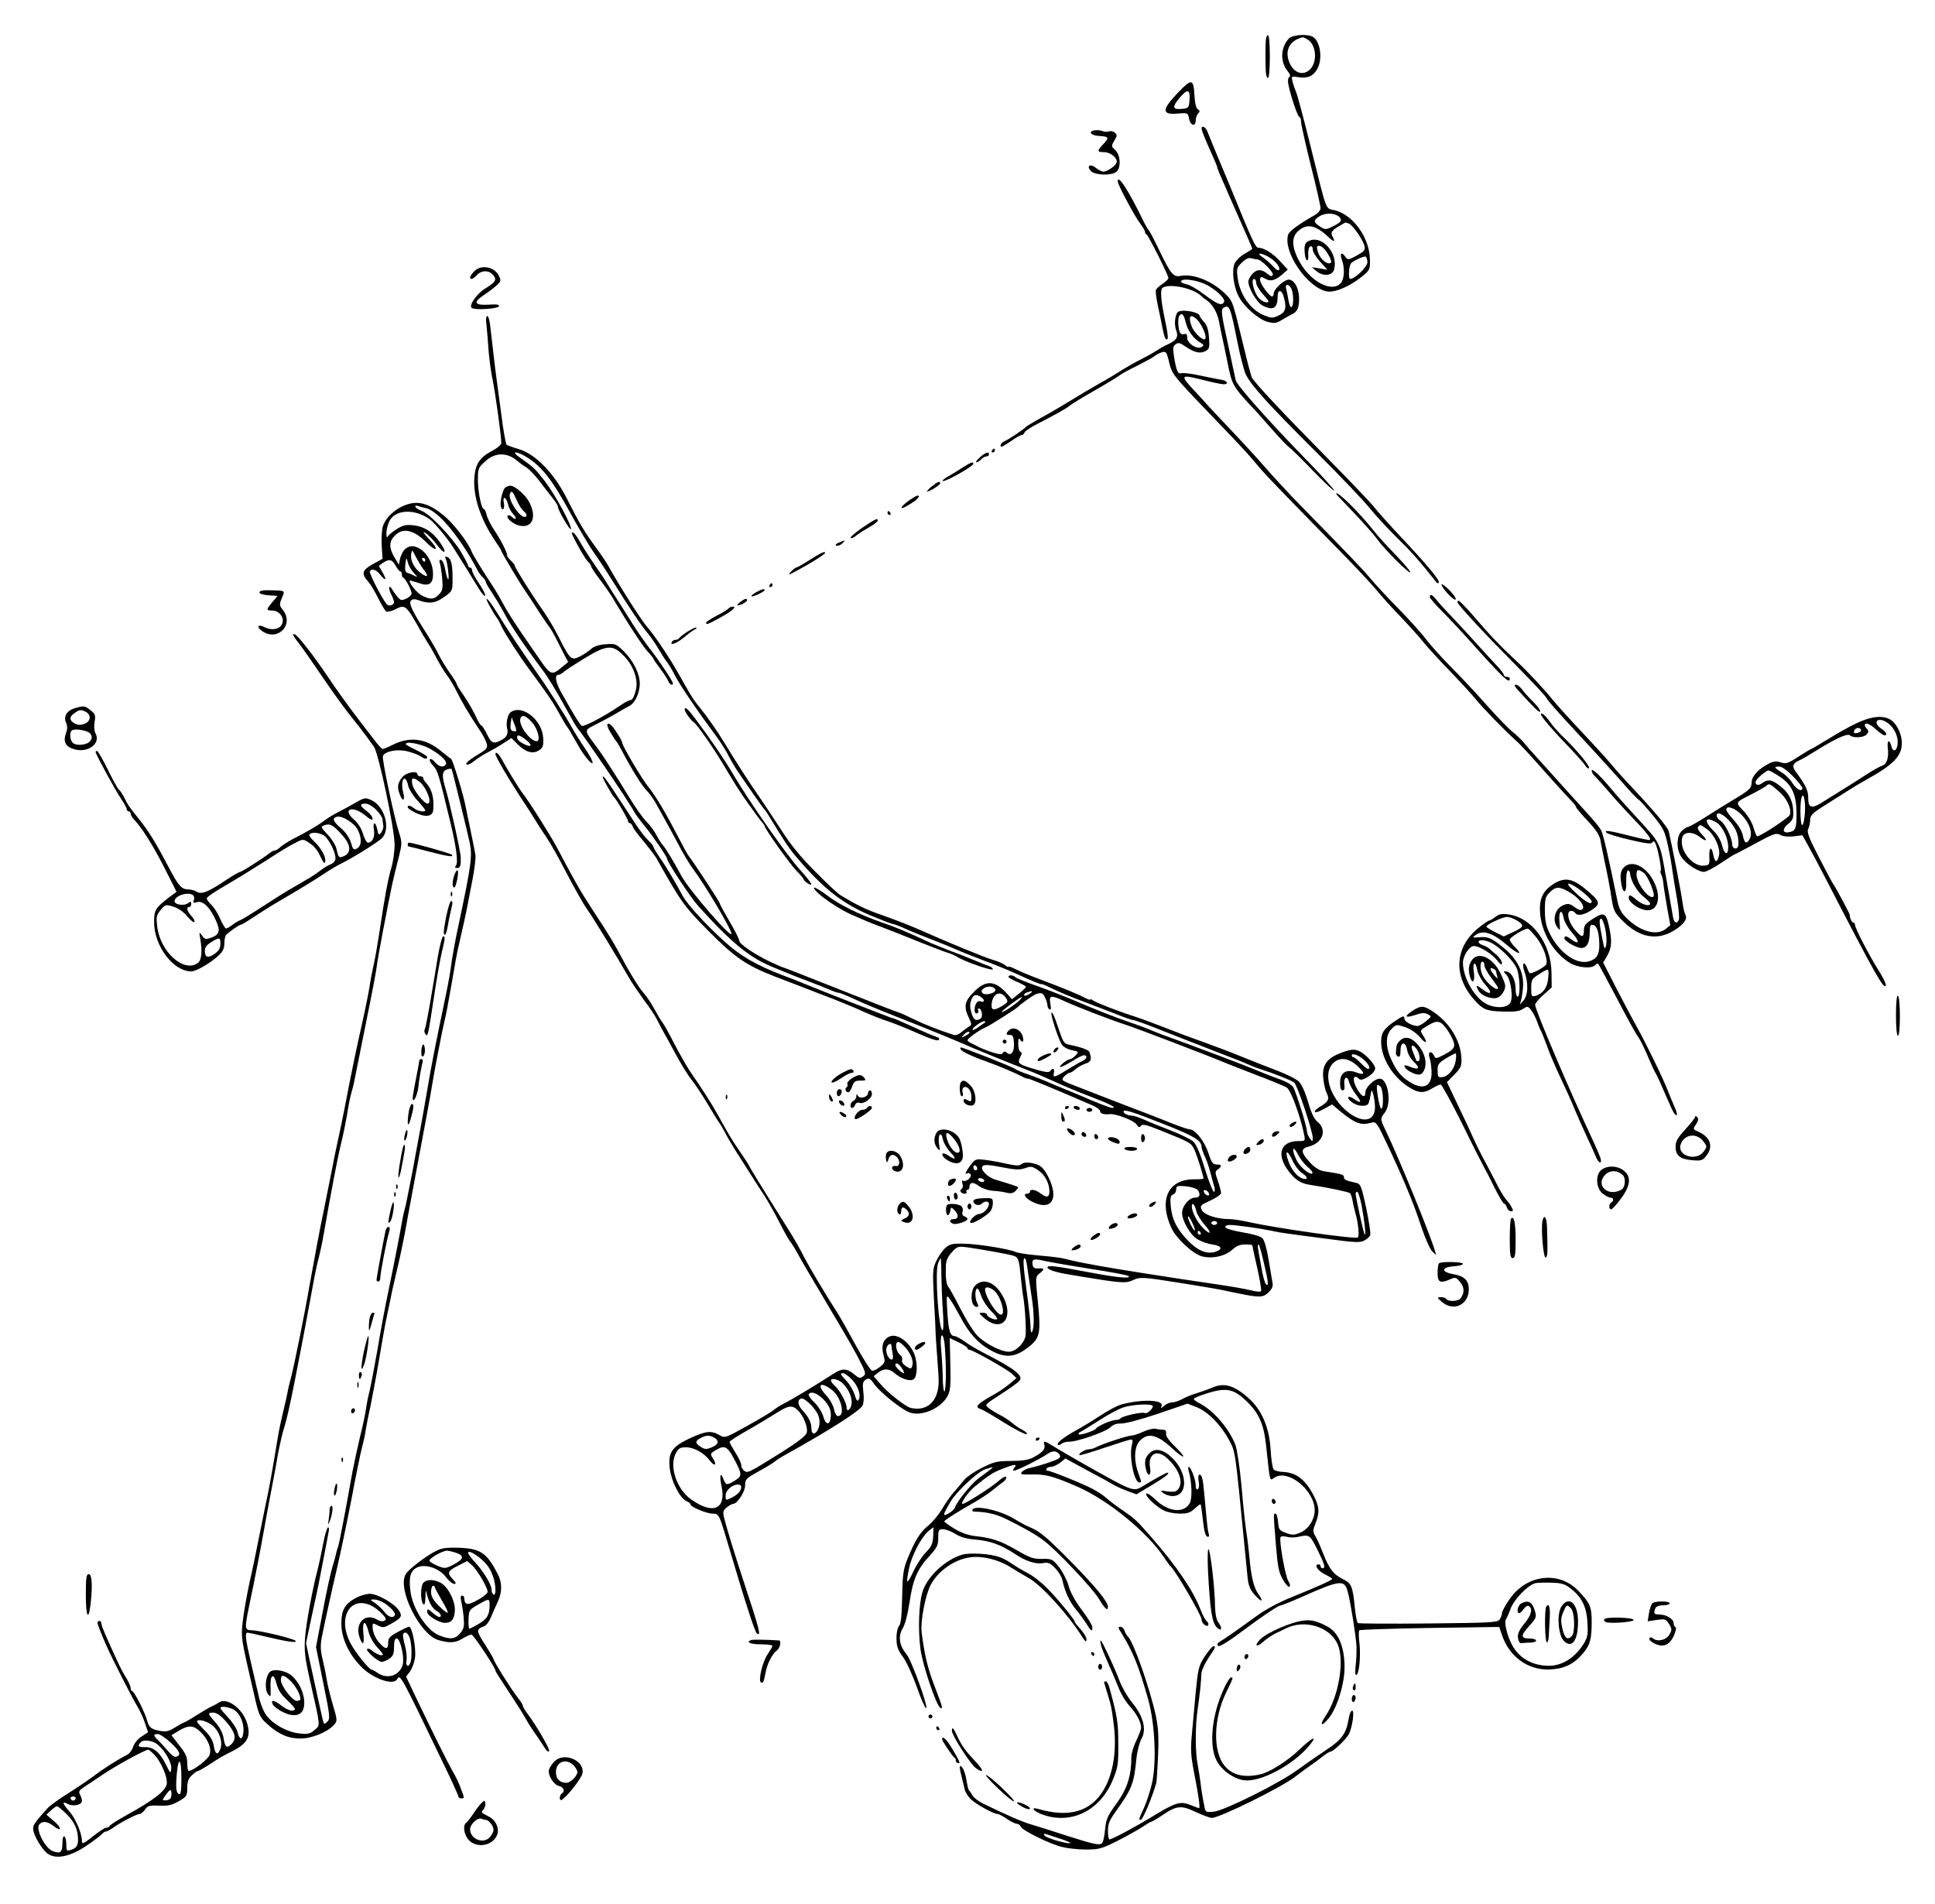 <?xml version="1.0" standalone="no"?>
<!DOCTYPE svg PUBLIC "-//W3C//DTD SVG 20010904//EN"
 "http://www.w3.org/TR/2001/REC-SVG-20010904/DTD/svg10.dtd">
<svg version="1.0" xmlns="http://www.w3.org/2000/svg"
 width="992pt" height="976pt" viewBox="0 0 992 976"
 preserveAspectRatio="xMidYMid meet">
<g transform="translate(0,976) scale(0.1,-0.1)"
fill="#000000" stroke="none">
<path d="M6489 9548 c-2 -36 -2 -92 0 -150 0 -21 6 -38 11 -38 6 0 10 43 10
110 0 67 -4 110 -10 110 -5 0 -11 -15 -11 -32z"/>
<path d="M6607 9562 c-42 -46 -45 -117 -7 -165 14 -17 17 -28 10 -32 -7 -4 -9
-20 -5 -38 11 -57 48 -167 57 -167 4 0 8 -11 8 -24 0 -13 23 -114 50 -224 28
-110 50 -208 50 -219 0 -11 -14 -27 -32 -37 -84 -48 -128 -81 -134 -99 -28
-87 97 -271 198 -291 42 -8 127 29 192 86 28 24 31 31 29 82 -4 110 -86 224
-180 248 -50 12 -37 -21 -124 327 -33 134 -66 258 -73 275 -7 17 -16 43 -20
59 -6 27 -6 27 32 21 47 -7 76 6 97 46 28 55 11 148 -30 164 -34 13 -102 6
-118 -12z m94 -3 c50 -27 55 -126 8 -161 -32 -24 -71 -12 -94 31 -33 66 -8
122 63 140 2 1 12 -4 23 -10z m166 -912 c16 -16 6 -29 -37 -49 -32 -16 -37
-16 -62 0 -36 23 -36 33 -2 54 31 19 80 16 101 -5z m48 -33 c20 -8 72 -82 80
-115 5 -21 0 -27 -39 -49 -45 -24 -46 -24 -60 -5 -19 27 -29 15 -16 -19 15
-41 12 -97 -7 -118 -44 -49 -152 6 -209 107 -43 77 -45 130 -7 162 43 38 88
29 151 -30 32 -31 40 -30 22 3 -10 19 0 32 44 56 11 7 22 12 23 13 1 1 9 -2
18 -5z m95 -199 c0 -23 -64 -85 -88 -85 -11 0 -7 69 5 81 16 15 67 38 75 33 4
-3 8 -16 8 -29z"/>
<path d="M6718 8528 c-28 -10 -33 -22 -29 -68 4 -42 21 -48 18 -6 -1 24 3 41
11 43 7 3 12 -4 12 -16 0 -12 17 -40 38 -63 l37 -41 -40 7 -40 6 24 -20 c34
-29 83 -24 91 10 20 79 -57 170 -122 148z m80 -55 c28 -42 34 -63 16 -63 -22
0 -51 31 -59 63 -6 21 -4 27 8 27 9 0 24 -12 35 -27z"/>
<path d="M6038 9284 c-84 -88 -83 -114 2 -106 49 4 50 4 56 -27 7 -36 34 -42
34 -8 0 13 6 29 12 35 10 10 10 15 -1 22 -9 5 -15 29 -17 64 -5 94 -13 96 -86
20z m60 -40 c-3 -36 -5 -39 -37 -42 -50 -5 -54 8 -14 56 41 49 56 45 51 -14z"/>
<path d="M6160 9101 c0 -10 21 -61 56 -139 13 -29 24 -55 24 -58 0 -6 10 -31
60 -144 99 -224 120 -272 120 -275 0 -2 -18 -14 -39 -26 -22 -12 -45 -35 -52
-51 -15 -36 -5 -118 21 -167 26 -52 101 -118 148 -131 35 -9 45 -8 74 10 18
11 40 23 48 27 31 14 40 33 40 81 0 59 -30 107 -61 97 -28 -9 -69 -50 -69 -69
0 -9 -4 -16 -9 -16 -13 0 -61 66 -61 84 0 19 5 20 31 5 24 -13 48 -6 84 25
l27 24 -37 40 c-37 42 -85 72 -114 72 -15 1 -27 26 -147 320 -20 47 -51 123
-71 170 -19 47 -39 95 -44 108 -8 21 -29 31 -29 13z m338 -655 c36 -19 65 -52
60 -68 -3 -8 -14 -3 -32 17 -15 16 -40 38 -54 47 -32 21 -13 24 26 4z m-52
-16 c20 0 87 -68 79 -80 -5 -8 -11 -7 -23 3 -32 27 -54 29 -79 6 -12 -13 -23
-31 -23 -42 0 -34 43 -108 72 -123 55 -29 78 -15 78 48 0 35 21 34 31 -3 16
-57 11 -79 -25 -96 -32 -15 -37 -15 -77 1 -68 28 -123 106 -134 191 -6 46 -5
53 21 78 19 19 35 27 49 23 11 -3 25 -6 31 -6z m-6 -120 c0 -11 16 -38 36 -60
31 -34 33 -40 17 -40 -11 0 -29 10 -40 23 -24 25 -42 97 -24 97 6 0 11 -9 11
-20z m180 -29 c12 -24 13 -88 1 -95 -5 -3 -11 11 -15 32 -3 20 -9 47 -12 60
-8 27 11 30 26 3z"/>
<path d="M5612 9092 c-36 -6 -20 -27 23 -29 50 -3 53 -8 22 -41 -34 -36 -34
-42 3 -42 34 0 72 -32 64 -54 -7 -18 -48 -46 -67 -46 -8 0 -26 9 -40 20 -30
24 -49 8 -23 -18 21 -21 106 -23 129 -3 25 20 22 85 -5 111 -21 20 -22 21 -5
49 15 25 15 30 2 41 -8 7 -22 10 -31 6 -8 -3 -23 -2 -32 2 -9 4 -27 6 -40 4z"/>
<path d="M5730 8830 c0 -16 86 -178 116 -217 13 -17 24 -36 24 -41 0 -6 3 -12
8 -14 9 -4 112 -209 112 -223 0 -6 -13 -19 -30 -30 -16 -11 -32 -25 -34 -32
-3 -6 2 -42 10 -80 8 -37 19 -90 24 -117 11 -52 16 -63 26 -53 3 3 -1 39 -10
79 -25 118 -30 174 -15 183 36 23 157 -3 197 -42 7 -7 18 -16 25 -20 32 -21
58 -64 67 -114 6 -30 12 -63 15 -74 3 -11 15 -71 28 -133 24 -120 24 -120 152
-257 11 -12 49 -55 85 -96 36 -41 72 -78 80 -83 8 -5 63 -59 122 -120 59 -61
107 -106 108 -101 0 6 -64 77 -142 157 -197 202 -358 384 -363 409 -3 12 -21
98 -41 191 -32 143 -35 171 -23 179 32 20 36 10 74 -181 14 -69 33 -141 42
-160 28 -57 113 -151 358 -395 127 -126 253 -259 280 -294 28 -34 90 -102 139
-150 73 -71 109 -112 203 -230 2 -2 6 -1 9 2 9 9 -62 94 -196 236 -60 64 -121
132 -135 151 -14 19 -130 140 -258 270 -212 215 -351 363 -369 394 -4 7 -23
79 -43 162 -54 223 -55 227 -83 257 -66 71 -169 115 -236 103 -42 -8 -52 5
-117 139 -24 50 -46 92 -50 95 -4 3 -14 21 -24 40 -78 162 -135 250 -135 210z
m463 -534 c53 -31 91 -71 82 -85 -12 -20 -33 -12 -98 37 -35 27 -78 52 -96 55
-18 4 -30 11 -26 16 10 17 93 3 138 -23z"/>
<path d="M2430 8368 c-11 -12 -20 -25 -20 -30 0 -14 16 -9 35 12 22 24 58 26
79 4 26 -26 19 -39 -36 -73 -44 -26 -87 -89 -69 -100 18 -12 135 -4 139 9 3 9
-13 11 -53 8 -73 -4 -81 11 -25 49 23 15 53 38 66 50 23 21 24 24 10 52 -24
45 -92 56 -126 19z"/>
<path d="M6043 8163 c-18 -7 -26 -64 -13 -97 12 -34 3 -50 -44 -72 -17 -7 -44
-23 -61 -34 -16 -11 -50 -29 -75 -42 -25 -12 -67 -36 -95 -53 -27 -18 -68 -42
-90 -55 -22 -12 -56 -32 -75 -43 -19 -11 -47 -27 -61 -36 -15 -9 -53 -32 -84
-51 -32 -19 -85 -50 -119 -68 -33 -19 -63 -37 -66 -40 -9 -12 -94 -68 -112
-75 -16 -6 -26 -27 -12 -27 3 0 25 14 49 30 24 17 48 30 53 30 6 0 12 6 15 14
3 7 34 27 69 45 87 44 149 79 167 95 9 7 66 42 126 76 61 35 117 69 125 76 8
7 49 29 90 49 41 21 82 43 90 50 8 7 25 16 37 19 19 6 23 2 33 -36 21 -84 3
-62 296 -367 62 -64 130 -138 152 -166 37 -46 95 -107 441 -460 70 -71 150
-157 177 -189 27 -33 72 -83 99 -111 75 -79 117 -125 148 -164 16 -20 72 -81
125 -136 53 -55 115 -122 137 -149 37 -46 151 -163 206 -212 13 -11 56 -56 94
-99 84 -95 162 -181 193 -213 12 -12 22 -26 22 -30 0 -4 27 -36 60 -71 43 -46
61 -74 65 -100 3 -20 15 -76 25 -126 11 -49 25 -124 31 -165 11 -71 15 -78 63
-126 82 -80 169 -96 252 -48 53 31 76 61 65 83 -5 9 -11 34 -14 56 -8 60 -51
280 -72 373 -5 22 -83 114 -206 244 -30 32 -67 73 -83 93 -15 19 -82 93 -148
163 -66 70 -136 147 -156 172 -43 54 -132 149 -186 199 -80 74 -144 141 -215
225 -40 47 -78 86 -83 86 -5 0 -8 -4 -6 -8 7 -19 143 -165 296 -319 89 -90
162 -168 162 -174 0 -5 66 -81 148 -168 81 -87 185 -201 232 -254 46 -54 87
-97 91 -97 3 0 35 -35 70 -77 58 -71 64 -84 80 -159 10 -45 20 -104 23 -130 4
-27 14 -90 23 -140 9 -51 13 -99 10 -108 -10 -26 -26 -18 -31 17 -3 17 -18
107 -35 200 -33 186 -25 169 -154 310 -47 51 -102 112 -122 137 -60 72 -105
115 -105 99 0 -8 8 -22 18 -30 9 -9 37 -40 62 -69 25 -30 81 -92 125 -138 80
-84 100 -110 93 -118 -3 -2 -49 7 -102 21 -106 27 -136 31 -120 16 5 -6 58
-22 118 -36 80 -19 111 -23 116 -15 6 9 9 9 15 -1 12 -18 34 -132 29 -141 -3
-4 -2 -13 2 -20 4 -7 9 -26 11 -43 1 -16 10 -72 19 -124 l17 -94 -23 -19 c-46
-37 -130 -15 -201 55 -27 26 -39 48 -47 88 -47 230 -73 343 -84 363 -7 13 -35
48 -62 77 -27 30 -83 92 -125 138 -42 47 -103 115 -136 151 -33 36 -69 77 -80
91 -12 13 -35 35 -53 49 -18 14 -74 72 -125 129 -50 57 -133 146 -183 196 -51
51 -110 117 -132 146 -22 30 -86 101 -143 159 -57 58 -122 128 -144 155 -37
45 -117 128 -364 380 -54 55 -133 141 -176 190 -43 50 -129 143 -192 209 -62
65 -113 120 -113 121 0 1 -25 28 -55 60 -79 85 -76 87 51 55 44 -11 87 -20 97
-20 27 0 20 17 -10 23 -16 2 -64 12 -107 21 -44 10 -87 15 -97 13 -21 -6 -27
8 -40 82 -7 46 -6 56 8 66 13 10 23 8 51 -12 46 -31 75 -37 102 -23 20 11 22
18 18 69 -3 41 -10 64 -26 81 -12 13 -22 27 -22 31 0 17 -79 34 -107 22z m36
-56 c10 -43 40 -84 77 -105 16 -10 17 -13 4 -21 -22 -15 -75 19 -74 48 1 17
-4 21 -17 18 -11 -3 -19 2 -23 17 -8 29 -7 71 1 79 14 14 21 6 32 -36z m46 25
c35 -24 72 -113 48 -112 -16 1 -53 39 -63 65 -18 46 -11 66 15 47z"/>
<path d="M2494 8093 c3 -27 8 -86 11 -133 4 -47 13 -114 21 -150 13 -62 44
-286 44 -321 0 -9 -20 -26 -46 -40 -64 -33 -86 -66 -92 -135 -8 -99 31 -216
109 -331 16 -23 29 -44 29 -47 0 -7 100 -174 123 -206 10 -14 41 -61 69 -105
29 -44 55 -82 58 -85 3 -3 16 -25 29 -50 13 -25 32 -63 43 -85 l21 -39 -34
-28 c-49 -41 -57 -38 -107 34 -12 18 -34 49 -47 68 -76 109 -122 180 -143 220
-13 25 -34 61 -46 80 -59 89 -113 177 -119 194 -18 47 -94 145 -143 184 -73
60 -129 76 -189 55 -58 -19 -110 -68 -123 -114 -5 -19 -7 -64 -5 -100 l4 -64
-51 -28 c-55 -31 -59 -48 -20 -92 10 -11 32 -48 49 -82 17 -34 35 -64 41 -68
6 -3 24 1 42 9 58 29 56 31 145 -127 13 -22 27 -45 31 -51 5 -6 22 -36 38 -66
15 -30 40 -71 54 -90 15 -19 35 -53 46 -75 30 -61 73 -134 115 -196 21 -30 41
-67 44 -81 6 -23 1 -29 -49 -59 -52 -32 -68 -49 -47 -49 5 0 22 10 38 23 15
12 46 31 68 42 21 11 57 32 78 46 l39 25 32 -32 c41 -41 78 -51 109 -31 19 12
24 23 22 59 -2 95 -108 180 -168 136 -15 -12 -24 -56 -17 -83 7 -27 -3 -46
-31 -60 -40 -21 -50 -16 -74 34 -11 22 -23 41 -27 41 -4 0 -17 21 -29 48 -12
26 -39 73 -60 104 -22 31 -39 60 -39 64 0 4 -15 28 -34 54 -19 27 -44 68 -56
92 -11 23 -41 75 -65 113 -72 112 -91 153 -78 166 9 9 20 9 44 0 51 -18 83
-13 127 19 42 30 42 31 42 93 0 75 -7 104 -27 111 -12 5 -13 2 -7 -11 9 -21
19 -110 11 -103 -3 3 -8 18 -11 33 -8 46 -17 67 -28 67 -6 0 -7 -8 -3 -17 3
-10 9 -45 12 -78 4 -52 2 -63 -16 -82 -26 -27 -42 -28 -85 -8 -26 13 -66 59
-66 78 0 2 20 -3 44 -11 54 -20 76 -7 76 45 0 100 -97 181 -148 123 -9 -11
-19 -33 -22 -48 l-5 -27 -23 38 c-29 49 -28 82 3 112 41 42 99 28 164 -39 19
-19 38 -33 44 -29 5 3 -11 26 -35 51 -28 30 -34 40 -18 30 14 -8 41 -36 60
-61 41 -55 55 -44 16 12 -38 54 -80 81 -135 88 -40 4 -54 1 -88 -20 -23 -14
-43 -32 -46 -39 -3 -7 -6 0 -6 15 -1 15 5 42 13 60 26 65 129 72 209 15 24
-17 92 -99 122 -147 61 -97 105 -168 129 -208 16 -26 31 -43 33 -37 2 6 -12
35 -32 64 -19 28 -35 58 -35 66 0 8 -4 14 -10 14 -5 0 -10 4 -10 9 0 5 -16 37
-36 70 -45 76 -162 198 -203 212 -29 10 -46 33 -18 25 6 -3 25 -7 40 -11 63
-13 176 -150 264 -316 7 -15 20 -32 28 -39 8 -7 15 -17 15 -22 0 -5 13 -29 30
-53 16 -24 42 -67 58 -96 38 -73 96 -160 207 -309 23 -30 69 -106 103 -168 34
-62 67 -119 72 -125 37 -43 267 -382 290 -427 7 -14 32 -47 55 -75 40 -48 115
-158 115 -168 0 -16 119 -196 158 -240 168 -187 263 -265 377 -312 22 -9 54
-23 70 -29 17 -7 68 -28 115 -45 47 -18 100 -39 118 -47 18 -8 37 -14 43 -14
5 0 38 -13 72 -29 63 -29 109 -48 227 -95 104 -40 313 -126 335 -136 24 -12
242 -101 335 -137 36 -14 99 -41 140 -60 41 -19 122 -53 180 -75 100 -38 139
-58 112 -58 -11 0 -91 31 -167 65 -16 7 -55 23 -85 35 -30 12 -70 29 -88 37
-18 8 -58 23 -89 34 -31 10 -61 23 -67 28 -12 10 -267 111 -280 111 -4 0 -4
-5 0 -11 7 -12 72 -41 144 -66 46 -16 142 -57 172 -73 10 -6 22 -10 28 -10 8
0 101 -38 333 -138 20 -9 37 -22 37 -29 0 -12 18 -18 50 -15 31 3 122 -32 136
-52 11 -17 16 -18 23 -8 7 11 28 6 107 -26 147 -59 152 -62 167 -96 13 -26 47
-136 47 -148 0 -3 -21 -4 -47 -4 -134 1 -184 -104 -118 -249 25 -54 109 -133
157 -146 54 -14 121 1 159 37 17 16 37 24 62 24 20 0 37 -2 37 -4 0 -2 11 -54
25 -115 14 -62 23 -116 20 -120 -3 -5 -26 -3 -52 4 -27 7 -115 22 -198 34
-207 30 -506 77 -590 93 -27 5 -59 11 -70 13 -11 2 -40 8 -65 14 -54 14 -70
16 -180 26 -47 4 -92 12 -102 16 -29 15 -201 43 -270 43 -57 1 -70 -2 -94 -24
-14 -14 -35 -44 -45 -67 -18 -38 -18 -55 -11 -195 5 -84 9 -166 9 -183 1 -16
5 -82 10 -145 8 -97 7 -122 -6 -160 -21 -57 -69 -82 -132 -68 -26 6 -117 77
-154 121 l-36 42 22 17 c27 23 57 23 83 0 35 -31 83 -47 101 -32 19 16 20 87
1 131 -25 60 -85 103 -124 88 -33 -13 -46 -48 -33 -95 10 -36 9 -40 -17 -61
-15 -12 -33 -22 -41 -20 -8 1 -46 61 -85 132 -39 72 -78 141 -87 155 -69 107
-152 247 -179 300 -18 36 -53 97 -77 135 -86 135 -203 325 -203 329 0 3 -20
33 -44 68 -42 61 -56 84 -117 194 -32 58 -82 136 -133 209 -20 28 -58 95 -87
150 -28 55 -57 107 -64 115 -7 8 -25 39 -41 68 -15 29 -42 68 -58 86 -17 18
-57 82 -90 142 -65 121 -73 134 -169 281 -61 93 -90 144 -179 313 -36 68 -148
245 -180 285 -14 17 -82 128 -103 168 -17 32 -35 48 -35 31 0 -12 64 -122 124
-214 35 -52 71 -109 82 -127 10 -18 35 -56 55 -85 20 -29 66 -111 103 -183 37
-71 84 -155 105 -185 36 -51 154 -245 214 -350 14 -25 49 -76 77 -115 29 -38
59 -83 67 -100 8 -16 20 -39 26 -50 7 -11 36 -65 66 -120 29 -55 68 -118 86
-140 18 -22 56 -80 86 -130 29 -49 56 -92 59 -95 3 -3 16 -25 29 -50 13 -25
39 -69 57 -97 19 -29 50 -79 70 -110 20 -32 53 -83 73 -113 19 -30 55 -93 78
-139 24 -47 49 -92 57 -100 7 -9 28 -43 45 -75 18 -33 79 -136 135 -230 57
-95 128 -216 157 -270 49 -93 51 -100 34 -112 -15 -12 -22 -10 -47 11 -37 31
-62 31 -107 1 -67 -44 -216 -134 -251 -151 -19 -10 -44 -25 -55 -35 -11 -9
-71 -45 -134 -80 -114 -63 -114 -64 -143 -47 -43 24 -70 21 -154 -18 -91 -43
-110 -73 -100 -156 8 -64 52 -150 84 -164 12 -5 22 -13 22 -18 0 -12 82 -47
113 -47 32 0 34 -4 73 -135 91 -308 144 -474 155 -480 22 -14 15 14 -71 275
-49 149 -90 283 -99 325 -6 24 -2 34 15 47 12 10 27 18 32 18 22 0 62 62 62
95 0 31 5 36 68 71 37 20 74 43 83 50 8 8 34 24 56 36 230 128 380 224 395
252 6 11 8 42 4 70 -5 43 -3 53 13 63 16 10 22 7 43 -23 30 -42 133 -125 178
-144 60 -25 162 17 198 83 14 27 17 54 14 165 l-3 132 46 -22 c25 -12 45 -26
45 -30 0 -4 4 -8 10 -8 16 0 193 -100 218 -123 l23 -22 -33 -28 c-18 -15 -49
-37 -68 -48 -103 -58 -117 -72 -82 -83 11 -4 66 -35 122 -71 57 -35 108 -61
113 -58 5 3 -3 13 -19 21 -16 8 -40 24 -54 36 -14 12 -41 31 -62 41 -20 10
-46 26 -59 36 -22 17 -22 17 62 71 46 30 90 61 96 70 21 25 -27 62 -182 141
-33 17 -78 43 -99 59 -21 15 -45 28 -51 28 -24 0 -32 26 -38 120 -6 93 -5 94
12 71 10 -13 33 -53 52 -88 45 -86 91 -138 153 -173 75 -43 126 -41 191 8 67
50 72 72 56 235 -13 129 -13 132 8 148 28 23 26 28 -5 26 -19 -1 -27 3 -30 17
-5 32 3 35 64 21 31 -7 138 -25 237 -41 99 -15 184 -31 190 -36 17 -15 -58 -8
-195 18 -185 35 -220 39 -220 26 0 -11 45 -26 110 -36 19 -3 49 -8 65 -11 200
-33 227 -35 261 -19 37 18 55 17 224 -10 186 -30 216 -35 285 -50 142 -30 158
-30 187 -3 18 17 25 32 22 48 -2 13 -11 67 -20 119 -9 57 -22 102 -32 112 -10
10 -51 22 -101 30 -47 8 -86 19 -89 26 -2 7 7 12 23 12 31 0 152 -17 215 -30
25 -6 61 -12 80 -14 19 -3 110 -15 202 -27 142 -19 171 -21 192 -9 14 7 28 20
31 28 3 8 -7 70 -21 139 -25 116 -29 124 -53 129 -53 12 -61 16 -61 29 0 13
-10 16 -106 31 -19 3 -45 19 -67 43 -49 53 -51 72 -7 83 72 18 95 87 44 127
-16 13 -32 45 -48 101 -14 50 -33 91 -47 105 -13 13 -67 40 -119 59 -52 20
-126 49 -165 65 -60 25 -153 60 -295 111 -19 7 -75 29 -125 48 -49 19 -108 41
-130 48 -87 27 -209 75 -221 85 -8 6 -14 8 -14 5 0 -4 -12 0 -27 8 -31 17
-116 52 -236 97 -43 16 -96 38 -118 49 -21 11 -39 17 -39 14 0 -4 -8 0 -17 8
-10 8 -38 20 -63 27 -44 13 -224 87 -384 158 -43 19 -124 50 -180 70 -88 30
-132 52 -221 106 -11 7 -68 60 -127 120 -77 77 -127 139 -178 220 -40 61 -90
137 -111 167 -39 55 -117 175 -174 270 -41 67 -88 134 -127 182 -34 42 -37 47
-81 124 -51 90 -62 109 -110 182 -27 41 -63 90 -81 110 -28 32 -138 204 -198
312 -11 19 -37 58 -57 85 -66 90 -86 123 -158 265 -64 125 -158 222 -242 247
-31 9 -60 20 -64 23 -4 4 -17 74 -27 156 -11 82 -22 163 -24 179 -6 41 -24
197 -32 268 -3 31 -10 57 -16 57 -6 0 -8 -18 -4 -47z m215 -682 c73 -49 123
-114 210 -272 45 -83 102 -178 124 -210 23 -32 65 -95 92 -139 90 -144 157
-244 186 -277 15 -18 40 -54 55 -80 15 -26 35 -57 44 -68 9 -11 29 -45 44 -75
27 -50 117 -183 207 -303 20 -27 46 -68 58 -90 11 -23 33 -61 48 -84 47 -70
136 -198 142 -203 3 -3 11 -14 18 -25 85 -140 110 -178 151 -225 135 -157 231
-232 372 -292 47 -20 96 -39 110 -43 14 -3 34 -10 45 -15 11 -5 36 -15 55 -24
19 -8 71 -29 115 -46 44 -17 98 -39 120 -49 22 -10 85 -35 140 -56 55 -20 127
-50 160 -65 83 -38 135 -60 135 -55 0 2 26 -9 58 -25 31 -15 102 -45 157 -65
55 -21 132 -50 172 -66 39 -16 77 -29 84 -29 7 0 74 -24 148 -54 75 -30 197
-77 271 -106 74 -28 150 -58 169 -67 18 -8 45 -19 60 -23 74 -24 162 -59 176
-70 16 -14 95 -249 95 -284 -1 -21 -1 -21 -15 -2 -8 11 -15 27 -15 37 0 23
-56 203 -71 227 -7 10 -33 26 -58 35 -25 9 -84 31 -131 51 -70 29 -289 112
-485 183 -22 8 -53 21 -70 28 -16 7 -57 22 -90 33 -85 29 -173 64 -300 118
-60 25 -148 59 -195 75 -47 17 -89 34 -94 39 -12 12 -36 13 -36 2 0 -4 20 -16
45 -26 25 -11 45 -22 45 -25 0 -3 -16 -19 -36 -35 l-36 -29 -22 25 c-63 72
-111 76 -172 14 -49 -49 -55 -76 -27 -134 16 -34 16 -36 -1 -46 -10 -6 -27
-19 -39 -29 -12 -10 -28 -16 -37 -13 -85 28 -146 52 -206 81 -39 19 -74 35
-78 35 -4 0 -137 52 -296 115 -159 63 -291 115 -294 115 -3 0 -31 12 -63 27
-81 38 -163 93 -163 110 0 8 -22 52 -50 99 -27 47 -50 88 -50 93 0 7 -136 214
-160 244 -6 7 -31 53 -56 102 -60 116 -110 200 -150 251 -35 43 -134 211 -134
226 0 12 -47 85 -60 93 -22 14 -22 -5 1 -42 13 -21 25 -40 28 -43 4 -3 17 -25
30 -50 53 -100 101 -177 124 -200 14 -14 34 -42 46 -62 11 -21 30 -53 40 -72
11 -19 43 -78 72 -132 28 -55 64 -114 78 -133 59 -77 201 -315 201 -338 0 -27
-215 221 -255 294 -43 79 -79 139 -95 158 -10 11 -25 35 -35 54 -9 19 -32 50
-51 69 -19 19 -59 76 -89 126 -31 50 -60 98 -66 106 -5 8 -22 35 -37 58 -15
24 -44 67 -65 95 -64 86 -64 82 -4 112 28 14 75 39 102 55 28 17 60 35 72 41
29 15 53 67 53 115 0 50 -34 118 -83 166 -38 37 -43 39 -92 35 -33 -2 -60 -11
-73 -23 -11 -10 -37 -28 -56 -38 -46 -24 -53 -18 -106 87 -22 45 -60 109 -83
142 -65 93 -147 224 -147 233 0 5 -9 17 -20 27 -11 10 -20 22 -20 28 0 16 -33
80 -66 129 -18 27 -35 61 -39 78 -4 16 -10 30 -14 30 -13 0 -31 89 -31 151 0
57 2 62 38 94 52 48 115 47 169 -2 8 -7 26 -20 41 -29 15 -9 47 -43 72 -76 25
-32 55 -72 68 -88 12 -15 22 -32 22 -37 0 -18 64 -127 67 -116 6 18 -83 181
-135 248 -48 62 -57 70 -125 118 -56 38 -16 36 42 -2z m-538 -570 c28 -35 23
-45 -11 -21 -37 26 -57 66 -52 100 4 23 5 23 24 -15 12 -22 29 -51 39 -64z
m-49 -19 c20 -22 21 -23 3 -14 -11 6 -27 13 -36 15 -11 4 -14 14 -11 43 5 39
5 39 13 10 4 -16 18 -40 31 -54z m58 68 c0 -5 -2 -10 -4 -10 -3 0 -8 5 -11 10
-3 6 -1 10 4 10 6 0 11 -4 11 -10z m-152 -30 c9 -16 20 -30 25 -30 4 0 7 -6 7
-14 0 -8 3 -16 8 -18 11 -5 42 -64 42 -80 0 -8 -12 -20 -27 -27 -25 -11 -29
-10 -46 10 -10 12 -22 29 -27 38 -16 28 -21 5 -5 -25 8 -16 15 -34 15 -40 0
-17 -27 -25 -38 -11 -26 32 -91 160 -86 168 10 16 32 9 52 -16 29 -36 37 -31
14 9 l-20 35 21 15 c32 22 46 19 65 -14z m1169 -461 c49 -49 75 -120 64 -172
-10 -41 -19 -57 -32 -57 -6 0 -31 -14 -57 -32 -75 -51 -179 -106 -190 -99 -10
6 -53 78 -109 179 -25 47 -30 82 -11 82 6 0 19 7 28 15 8 8 56 39 105 69 115
70 145 73 202 15z m-468 -344 c29 -34 44 -95 22 -95 -32 0 -91 79 -84 113 7
27 28 20 62 -18z m-83 -43 c-3 -2 -11 -2 -19 1 -9 3 -12 16 -9 37 l5 33 13
-33 c8 -18 12 -35 10 -38z m48 -43 c14 -11 26 -24 26 -29 0 -15 -65 17 -68 34
-5 22 10 20 42 -5z m2409 -1284 c1 -17 -52 -30 -65 -17 -9 9 -8 15 7 26 20 14
56 8 58 -9z m187 -10 c0 -2 -9 -9 -20 -15 -12 -6 -20 -7 -20 -1 0 5 8 12 18
14 9 3 18 5 20 6 1 0 2 -1 2 -4z m-133 -31 c13 -20 11 -23 -22 -43 -42 -24
-55 -21 -51 14 6 53 46 69 73 29z m201 1 c7 -14 12 -32 12 -40 0 -8 5 -17 11
-20 7 -5 8 5 4 29 -9 45 3 46 77 11 57 -26 232 -94 313 -120 55 -18 413 -155
485 -185 25 -11 106 -42 180 -71 74 -28 145 -57 157 -65 21 -13 70 -148 89
-242 6 -31 6 -32 -30 -32 -92 0 -114 -70 -50 -154 35 -46 63 -64 114 -71 86
-13 195 -36 201 -42 4 -5 10 -21 13 -38 2 -16 10 -46 15 -66 14 -47 21 -118
12 -123 -15 -10 -408 46 -556 78 -38 9 -84 16 -102 16 -65 0 -131 22 -142 47
-10 22 -7 25 44 48 30 14 55 31 55 39 0 7 -7 34 -16 61 -16 45 -16 49 0 60 22
17 20 25 -7 25 -19 0 -26 10 -42 58 -19 60 -68 122 -95 122 -8 0 -47 13 -85
28 -39 16 -104 41 -145 57 -99 37 -345 133 -393 152 -35 15 -36 17 -21 35 10
10 22 18 27 18 6 0 20 8 31 19 12 10 35 23 51 28 29 10 33 21 20 60 -4 11 -41
24 -107 38 -22 4 -29 15 -48 72 -23 71 -39 106 -40 87 0 -22 39 -139 54 -160
9 -12 32 -25 52 -28 35 -7 35 -8 18 -27 -9 -10 -22 -19 -28 -19 -16 -1 -64
-40 -49 -40 7 0 34 14 60 30 26 17 53 30 60 30 21 0 15 -20 -9 -30 -13 -6 -48
-26 -78 -45 -64 -40 -74 -42 -67 -15 5 21 -7 28 -18 10 -7 -11 -31 -7 -108 17
-56 18 -62 25 -46 55 9 16 9 23 0 26 -6 2 -11 20 -11 40 0 27 3 33 10 22 14
-22 22 -6 11 23 -12 30 -46 44 -66 27 -20 -17 -19 -28 3 -26 13 1 18 -8 20
-37 4 -46 -13 -73 -35 -55 -11 9 -16 9 -22 0 -6 -10 -19 -8 -57 4 -27 9 -56
21 -64 25 -8 5 -25 13 -37 19 -13 5 -23 13 -23 17 0 9 67 57 91 65 18 7 161
97 169 107 9 11 75 58 90 64 28 10 37 7 48 -18z m-326 1 c20 -14 14 -28 -8
-19 -8 3 -17 -4 -23 -18 -9 -27 -4 -52 10 -43 5 3 7 10 4 15 -4 5 -2 9 3 9 15
0 23 -43 9 -52 -24 -15 -36 -7 -47 30 -8 26 -8 45 -1 65 11 30 27 33 53 13z
m199 -10 c-17 -20 -91 -70 -96 -64 -4 3 92 75 104 77 2 1 -2 -5 -8 -13z m-182
-119 c-2 -1 -19 -12 -36 -25 -18 -12 -30 -16 -27 -9 5 14 56 48 63 41 2 -2 2
-5 0 -7z m-79 -52 c0 -2 -10 -10 -22 -16 -21 -11 -22 -11 -9 4 13 16 31 23 31
12z m1004 -471 c151 -60 185 -81 186 -114 0 -8 7 -27 14 -43 8 -15 22 -53 30
-85 9 -31 18 -67 22 -79 3 -13 2 -23 -3 -23 -5 0 -26 53 -46 118 -23 76 -44
125 -59 139 -13 12 -66 38 -118 58 -52 20 -114 45 -137 56 -24 10 -49 19 -57
19 -22 0 -46 11 -46 21 0 14 42 1 214 -67z m682 -156 c9 -18 30 -45 47 -60 18
-14 29 -30 25 -33 -12 -12 -65 33 -82 69 -27 58 -18 80 10 24z m18 -91 c30
-20 35 -37 7 -30 -28 7 -61 46 -76 90 -20 57 -6 61 20 6 12 -27 34 -57 49 -66z
m-533 -88 c15 -25 10 -39 -15 -39 -30 0 -66 -43 -66 -79 1 -42 43 -114 80
-135 19 -11 52 -23 74 -26 48 -6 57 -24 19 -37 -44 -15 -91 3 -143 57 -57 59
-82 109 -88 177 -4 42 -1 54 12 59 9 3 16 15 16 26 0 19 5 20 51 16 28 -3 55
-12 60 -19z m57 -18 c3 -8 -1 -12 -9 -9 -7 2 -15 10 -17 17 -3 8 1 12 9 9 7
-2 15 -10 17 -17z m782 -58 c16 -86 24 -160 16 -152 -5 5 -46 190 -46 210 0 5
4 9 8 9 5 0 14 -30 22 -67z m-847 -32 c4 -17 23 -48 43 -71 40 -44 30 -56 -12
-12 -28 29 -54 81 -54 107 0 26 17 8 23 -24z m-7 -99 c-6 -5 -36 54 -36 70 1
7 10 -5 20 -26 11 -22 18 -41 16 -44z m114 38 c0 -5 -7 -10 -15 -10 -8 0 -15
5 -15 10 0 6 7 10 15 10 8 0 15 -4 15 -10z m-85 -50 c3 -5 1 -10 -4 -10 -6 0
-11 5 -11 10 0 6 2 10 4 10 3 0 8 -4 11 -10z m324 -153 c24 -100 26 -126 11
-111 -6 6 -17 46 -24 90 -8 43 -15 84 -16 89 -3 15 -1 29 4 24 2 -2 14 -44 25
-92z m-1454 68 c50 -8 114 -20 142 -26 58 -13 55 -6 68 -134 4 -33 8 -71 11
-85 10 -59 16 -180 11 -202 -10 -40 -52 -78 -86 -78 -40 0 -123 43 -163 85
-18 19 -56 80 -84 135 -28 55 -56 106 -62 112 -11 14 -15 48 -13 109 1 26 10
46 30 68 33 36 28 35 146 16z m-199 -135 c1 -50 4 -133 8 -185 4 -57 3 -95 -2
-95 -20 0 -40 298 -23 343 6 15 12 27 13 27 2 0 4 -41 4 -90z m444 18 c5 -35
14 -92 19 -128 13 -79 14 -160 2 -178 -5 -8 -8 3 -8 30 0 24 -10 108 -21 188
-18 131 -19 171 -5 156 3 -2 9 -33 13 -68z m-421 -510 c1 -53 -3 -99 -7 -102
-4 -2 -9 32 -9 77 -1 45 -5 108 -8 139 -8 73 7 102 17 33 3 -27 7 -94 7 -147z
m-205 121 c29 -34 41 -71 32 -94 -5 -14 -9 -14 -31 1 -16 10 -24 23 -20 32 3
8 -2 20 -11 26 -21 16 -28 66 -9 66 7 0 25 -14 39 -31z m-74 12 c0 -5 3 -23 6
-40 4 -19 2 -31 -4 -31 -17 0 -34 38 -27 60 6 20 25 28 25 11z m54 -116 c9
-14 13 -25 10 -25 -11 0 -44 32 -44 42 0 16 18 8 34 -17z m-257 -57 c33 -34
49 -83 34 -106 -5 -8 -12 0 -19 27 -7 21 -26 54 -42 71 -34 36 -35 40 -17 40
7 0 27 -15 44 -32z m-49 -18 c31 -29 50 -70 48 -104 -1 -30 -26 -50 -26 -21 0
23 -34 87 -59 109 -12 11 -21 23 -21 28 0 15 36 8 58 -12z m-54 -35 c49 -37
72 -135 31 -135 -7 0 -16 16 -19 35 -4 19 -22 52 -41 72 -50 54 -30 73 29 28z
m-46 -46 c34 -33 46 -62 40 -100 -5 -38 -26 -33 -37 8 -6 21 -26 54 -45 72
-20 19 -33 38 -30 43 11 17 41 7 72 -23z m-61 -31 c36 -39 47 -64 44 -98 -5
-48 -41 -69 -41 -24 0 31 -15 61 -48 96 -25 27 -25 58 1 58 7 0 27 -15 44 -32z
m-66 -29 c29 -29 52 -87 45 -114 -4 -16 -46 -48 -133 -103 -170 -106 -171
-106 -189 -91 -8 6 -14 19 -14 28 0 10 -13 38 -30 64 -16 26 -30 51 -30 55 0
4 44 32 97 62 53 30 119 70 147 88 59 37 78 40 107 11z m-430 -139 c28 -16 23
-36 -12 -50 -26 -11 -35 -11 -54 1 -32 19 -33 31 -4 46 29 16 45 16 70 3z
m101 -107 c43 -81 44 -90 6 -113 -42 -26 -46 -25 -59 6 -15 42 -22 20 -10 -35
25 -119 -43 -148 -156 -68 -74 52 -113 170 -79 235 14 27 22 32 53 32 41 0 93
-29 122 -68 24 -33 39 -23 16 11 -15 24 -15 25 17 44 42 25 57 18 90 -44z m38
-145 c0 -21 -15 -38 -45 -54 -35 -18 -35 -18 -35 10 0 25 33 55 63 55 9 1 17
-5 17 -11z"/>
<path d="M2591 7261 c-14 -9 -30 -78 -23 -99 8 -26 21 -10 15 20 -8 39 12 31
22 -9 3 -16 16 -38 27 -50 22 -23 12 -33 -10 -11 -6 6 -15 8 -19 5 -11 -12 29
-46 62 -52 65 -13 88 45 48 121 -19 37 -73 84 -97 84 -6 0 -17 -4 -25 -9z m57
-63 c10 -24 26 -49 35 -57 19 -15 22 -31 7 -31 -29 0 -86 89 -76 117 8 21 14
16 34 -29z"/>
<path d="M2932 7023 c23 -51 70 -132 82 -142 9 -8 16 -18 16 -23 0 -5 19 -35
43 -66 24 -31 52 -72 63 -89 82 -139 159 -256 184 -283 17 -18 30 -35 31 -39
0 -3 16 -26 35 -51 19 -25 37 -53 40 -62 6 -17 24 -25 24 -12 0 11 -77 126
-119 179 -22 28 -61 84 -87 125 -26 41 -61 98 -79 125 -18 28 -41 64 -51 81
-10 18 -42 65 -70 105 -28 41 -61 93 -74 117 -13 23 -28 42 -33 42 -5 0 -7 -3
-5 -7z"/>
<path d="M3510 6122 c0 -11 32 -56 47 -65 14 -8 100 -131 143 -203 70 -117 87
-145 136 -214 29 -41 60 -83 68 -92 9 -10 16 -20 16 -23 0 -13 129 -194 162
-228 21 -21 38 -42 38 -45 0 -4 9 -13 20 -20 34 -21 22 1 -37 67 -71 78 -262
351 -344 491 -45 76 -108 169 -189 278 -42 57 -60 73 -60 54z"/>
<path d="M4186 5189 c28 -31 122 -93 179 -118 80 -35 87 -38 150 -62 33 -12
119 -46 190 -75 72 -29 141 -55 155 -59 14 -4 35 -13 48 -21 37 -24 182 -74
182 -63 0 5 -8 12 -17 15 -10 3 -45 17 -78 31 -33 14 -89 36 -125 49 -36 14
-78 31 -95 38 -124 58 -177 80 -249 105 -118 41 -223 92 -285 140 -59 44 -86
54 -55 20z"/>
<path d="M5140 4420 c0 -5 5 -10 10 -10 6 0 10 5 10 10 0 6 -4 10 -10 10 -5 0
-10 -4 -10 -10z"/>
<path d="M5405 4379 c-11 -17 1 -21 15 -4 8 9 8 15 2 15 -6 0 -14 -5 -17 -11z"/>
<path d="M5343 4346 c-21 -10 -31 -26 -18 -26 10 0 65 30 65 35 0 8 -23 4 -47
-9z"/>
<path d="M6620 4000 c-8 -5 -11 -12 -7 -16 4 -4 15 0 24 9 18 18 8 23 -17 7z"/>
<path d="M6525 3949 c-12 -19 5 -23 22 -6 16 16 16 17 1 17 -9 0 -20 -5 -23
-11z"/>
<path d="M6449 3904 c-12 -14 -11 -16 5 -13 11 2 21 10 24 17 5 17 -13 15 -29
-4z"/>
<path d="M6381 3867 c-6 -8 -8 -16 -5 -20 10 -9 34 4 34 19 0 18 -14 18 -29 1z"/>
<path d="M6301 3827 c-6 -8 -8 -17 -5 -20 9 -8 44 11 44 23 0 15 -26 12 -39
-3z"/>
<path d="M5000 3170 c-29 -29 -24 -110 7 -110 10 0 11 4 3 19 -12 24 -13 68
-1 75 4 3 13 -13 20 -35 7 -22 30 -58 51 -79 22 -22 36 -41 32 -43 -11 -7 -52
11 -52 23 0 5 -10 10 -22 10 -22 -1 -22 -1 5 -25 101 -89 166 12 85 131 -38
55 -92 70 -128 34z m98 -28 c33 -29 59 -122 34 -122 -23 0 -82 94 -82 130 0
16 25 12 48 -8z"/>
<path d="M5085 7450 c-3 -5 -1 -10 4 -10 6 0 11 5 11 10 0 6 -2 10 -4 10 -3 0
-8 -4 -11 -10z"/>
<path d="M5023 7415 c-15 -13 -23 -25 -17 -25 6 0 17 7 24 15 7 8 19 15 26 15
8 0 14 5 14 10 0 17 -17 11 -47 -15z"/>
<path d="M4933 7362 c-22 -15 -56 -35 -73 -45 -18 -10 -30 -20 -27 -23 8 -8
157 75 157 88 0 13 -12 8 -57 -20z"/>
<path d="M4775 7265 c-16 -14 -26 -25 -22 -25 14 0 67 34 67 42 0 14 -14 8
-45 -17z"/>
<path d="M6850 7228 c0 -2 41 -45 91 -97 49 -52 103 -112 119 -135 37 -52 170
-185 170 -169 0 6 -33 44 -72 85 -40 41 -91 96 -112 123 -79 100 -196 215
-196 193z"/>
<path d="M4660 7194 c-43 -31 -53 -51 -14 -30 36 20 64 41 64 50 0 11 -14 5
-50 -20z"/>
<path d="M4550 7130 c0 -5 5 -10 11 -10 5 0 7 5 4 10 -3 6 -8 10 -11 10 -2 0
-4 -4 -4 -10z"/>
<path d="M4417 7052 c-37 -26 -62 -49 -56 -51 5 -1 18 4 27 12 9 8 38 27 65
42 26 15 47 31 47 36 0 15 -12 9 -83 -39z"/>
<path d="M4300 6978 c-16 -7 -20 -12 -12 -15 8 -3 21 2 30 11 19 18 17 19 -18
4z"/>
<path d="M4152 6890 c-34 -22 -66 -40 -71 -40 -4 0 -16 -10 -27 -22 -16 -18
-11 -17 36 9 71 38 140 82 140 88 0 11 -18 3 -78 -35z"/>
<path d="M3945 6760 c-3 -5 -1 -10 4 -10 6 0 11 5 11 10 0 6 -2 10 -4 10 -3 0
-8 -4 -11 -10z"/>
<path d="M7390 6764 c0 -18 66 -88 73 -77 3 5 -12 27 -33 48 -22 22 -40 34
-40 29z"/>
<path d="M1330 6723 c0 -7 19 -13 47 -15 l46 -3 -26 -31 c-33 -39 -33 -44 -3
-44 42 0 70 -44 48 -76 -13 -21 -51 -26 -82 -11 -38 20 -49 4 -14 -20 80 -52
163 35 104 110 -18 23 -19 27 -5 61 17 40 20 38 -62 40 -35 1 -53 -3 -53 -11z"/>
<path d="M3877 6724 c-16 -9 -27 -18 -24 -21 6 -5 67 24 67 32 0 8 -14 5 -43
-11z"/>
<path d="M7330 6699 c0 -5 28 -38 63 -73 34 -34 96 -100 137 -146 174 -194
210 -229 210 -200 0 6 -7 10 -15 10 -8 0 -15 4 -15 9 0 5 -16 27 -36 48 -20
21 -66 71 -101 110 -36 40 -94 103 -128 139 -35 36 -72 77 -82 90 -19 25 -33
31 -33 13z"/>
<path d="M2516 6643 c15 -27 30 -50 33 -53 3 -3 14 -23 24 -45 17 -36 90 -149
139 -215 85 -115 117 -161 139 -200 40 -71 54 -95 59 -100 3 -3 11 -16 18 -29
8 -13 23 -40 34 -59 31 -56 72 -105 76 -93 2 7 -15 40 -39 74 -23 34 -53 82
-67 107 -40 72 -128 209 -189 295 -69 98 -145 212 -198 299 -46 75 -71 91 -29
19z"/>
<path d="M3798 6676 c-26 -19 -22 -26 7 -13 14 7 25 15 25 20 0 11 -13 8 -32
-7z"/>
<path d="M3735 6641 c-3 -5 -30 -22 -60 -37 -30 -16 -55 -32 -55 -36 0 -12 6
-10 58 18 68 36 102 63 80 64 -9 0 -19 -4 -23 -9z"/>
<path d="M3525 6522 c-22 -14 -41 -29 -43 -34 -2 -4 -10 -8 -17 -8 -8 0 -17
-4 -20 -10 -14 -23 26 -8 64 24 22 19 46 36 53 39 7 2 11 7 8 9 -3 3 -23 -6
-45 -20z"/>
<path d="M1506 6499 c4 -8 22 -32 39 -54 16 -22 70 -99 118 -170 49 -72 111
-157 138 -190 27 -33 60 -76 74 -95 14 -19 32 -45 42 -58 24 -34 106 -422 106
-502 0 -36 -8 -90 -17 -120 -17 -56 -36 -161 -61 -330 -8 -52 -20 -124 -28
-160 -8 -36 -18 -87 -22 -115 -4 -27 -20 -108 -36 -180 -29 -126 -65 -300 -94
-455 -8 -41 -22 -106 -30 -145 -9 -38 -29 -137 -45 -220 -16 -82 -32 -161 -35
-175 -8 -32 -53 -273 -70 -370 -21 -125 -75 -391 -91 -454 -9 -32 -18 -71 -20
-85 -3 -14 -13 -62 -24 -106 -20 -85 -22 -99 -45 -240 -8 -49 -22 -124 -30
-165 -9 -41 -29 -142 -46 -225 -16 -82 -34 -168 -39 -190 -24 -100 -50 -254
-50 -300 0 -48 6 -79 64 -328 22 -98 28 -111 63 -143 60 -55 110 -77 173 -77
59 0 139 33 173 71 17 19 17 23 -8 107 -14 49 -28 107 -31 129 -3 23 -13 67
-20 99 -11 44 -12 70 -5 110 19 94 51 240 81 367 16 69 48 222 71 340 22 118
47 240 55 270 8 30 17 71 19 90 3 19 14 76 25 125 10 50 31 160 45 245 14 85
32 184 40 220 8 36 16 76 19 90 2 14 15 72 29 130 14 58 32 143 41 190 8 47
29 157 45 245 61 324 90 481 95 515 10 65 55 298 65 337 6 21 22 106 36 188
14 83 29 168 35 190 17 75 41 180 45 205 3 14 14 74 26 134 12 59 19 120 16
135 -2 14 -14 71 -25 126 -12 55 -23 111 -26 125 -11 59 -65 233 -73 239 -5 3
-29 22 -54 42 -78 65 -161 74 -249 29 -21 -11 -43 -20 -48 -20 -5 0 -27 24
-48 53 -22 28 -69 90 -105 137 -35 47 -90 123 -121 170 -77 115 -161 223 -177
228 -10 3 -11 0 -5 -9z m699 -578 c58 -33 90 -65 80 -80 -10 -18 -36 -12 -55
12 -10 12 -22 19 -26 14 -4 -4 3 -19 17 -33 23 -25 28 -41 90 -299 29 -120 38
-198 27 -212 -8 -10 -6 -13 6 -13 15 0 19 10 18 55 0 27 -58 287 -77 349 -21
68 -19 93 6 101 11 4 22 5 24 3 3 -3 76 -301 93 -378 14 -68 9 -112 -57 -421
-17 -79 -33 -169 -37 -199 -3 -30 -16 -104 -29 -165 -47 -223 -75 -363 -95
-485 -12 -69 -25 -145 -30 -170 -5 -25 -16 -88 -26 -140 -9 -52 -23 -126 -31
-165 -8 -38 -16 -81 -19 -95 -3 -14 -7 -33 -10 -42 -3 -10 -7 -30 -10 -45 -12
-68 -45 -240 -73 -373 -17 -80 -42 -215 -56 -300 -15 -85 -33 -180 -40 -210
-8 -30 -16 -73 -19 -95 -3 -22 -16 -85 -30 -140 -13 -55 -31 -138 -40 -185
-36 -203 -67 -366 -73 -380 -3 -8 -8 -24 -10 -35 -2 -11 -10 -40 -18 -65 -8
-25 -31 -128 -50 -230 l-35 -184 37 -183 c35 -170 36 -184 21 -200 -16 -15
-17 -14 -23 8 -10 43 -45 202 -66 300 l-20 95 20 95 c11 52 24 114 30 139 6
25 22 106 36 180 14 74 28 145 30 158 3 12 1 22 -3 22 -5 0 -17 -39 -26 -88
-9 -48 -21 -103 -26 -122 -29 -110 -61 -286 -66 -355 -5 -67 -1 -102 24 -215
57 -252 55 -232 25 -259 -23 -20 -34 -23 -77 -18 -62 6 -135 46 -169 91 -15
18 -33 64 -41 102 -9 38 -27 118 -41 177 -27 116 -30 147 -16 147 4 0 44 -9
87 -19 111 -27 171 -36 159 -23 -11 12 -186 54 -227 54 -34 1 -35 9 -8 138 25
118 54 267 75 385 21 115 20 114 40 215 9 47 23 123 31 170 9 47 22 103 29
125 13 39 33 127 54 235 35 175 82 427 96 505 9 50 22 113 30 140 7 28 18 79
24 115 40 229 72 396 89 465 11 44 25 114 32 155 6 41 16 89 21 106 5 17 11
40 13 50 2 10 25 123 50 249 54 269 63 314 71 375 4 25 16 92 27 150 50 260
48 250 84 392 15 61 15 71 1 115 -26 80 -90 382 -84 397 10 25 75 37 126 24
25 -6 55 -17 66 -25 23 -15 35 -17 35 -4 0 5 -25 20 -55 35 -30 14 -55 28 -55
31 0 17 81 1 125 -24z"/>
<path d="M2061 5774 c-23 -30 -26 -50 -11 -88 15 -40 28 -30 17 12 -11 40 -4
78 12 68 4 -3 11 -19 14 -36 4 -16 25 -50 47 -74 22 -24 40 -46 40 -50 0 -11
-36 -6 -56 9 -22 17 -34 19 -34 6 0 -5 20 -18 45 -30 50 -23 84 -16 86 17 5
63 -7 107 -38 140 -7 7 -13 18 -13 23 0 5 -7 9 -15 9 -8 0 -15 5 -15 10 0 22
-59 10 -79 -16z m87 -20 c37 -26 71 -114 44 -114 -18 0 -72 68 -78 98 -7 36 1
40 34 16z"/>
<path d="M2090 5430 c0 -5 3 -10 6 -10 3 0 48 -11 100 -25 99 -26 135 -31 119
-16 -9 7 -200 61 -218 61 -4 0 -7 -4 -7 -10z"/>
<path d="M2330 5276 c-12 -33 -13 -66 -1 -66 9 0 25 80 17 88 -3 3 -10 -7 -16
-22z"/>
<path d="M2311 5174 c0 -11 3 -14 6 -6 3 7 2 16 -1 19 -3 4 -6 -2 -5 -13z"/>
<path d="M2287 5058 c-15 -74 -15 -100 -3 -87 3 3 8 20 11 39 3 19 10 53 15
75 12 50 12 55 2 55 -5 0 -16 -37 -25 -82z"/>
<path d="M2245 4858 c-9 -57 -27 -162 -39 -233 -12 -72 -25 -135 -28 -141 -4
-5 -3 -16 2 -24 13 -20 14 -13 45 190 14 96 33 201 41 232 16 67 17 78 6 78
-5 0 -17 -46 -27 -102z"/>
<path d="M2168 4404 c-5 -4 -8 -21 -8 -38 0 -21 3 -27 11 -19 6 6 9 23 7 38
-2 15 -6 23 -10 19z"/>
<path d="M2150 4325 c0 -3 -6 -38 -14 -78 -22 -111 -24 -127 -16 -127 8 0 23
43 25 70 1 20 15 101 21 123 3 9 1 17 -5 17 -6 0 -11 -2 -11 -5z"/>
<path d="M2096 4063 c-11 -69 -5 -91 10 -38 16 59 17 75 5 75 -4 0 -11 -17
-15 -37z"/>
<path d="M2076 3944 c-4 -14 -5 -29 -2 -31 3 -3 8 7 12 21 3 15 4 29 1 32 -2
3 -8 -7 -11 -22z"/>
<path d="M2066 3878 c-11 -40 -28 -150 -23 -154 5 -5 15 39 31 134 5 31 -1 46
-8 20z"/>
<path d="M2031 3674 c0 -11 3 -14 6 -6 3 7 2 16 -1 19 -3 4 -6 -2 -5 -13z"/>
<path d="M2021 3634 c0 -11 3 -14 6 -6 3 7 2 16 -1 19 -3 4 -6 -2 -5 -13z"/>
<path d="M2001 3550 c-13 -62 -13 -63 -2 -55 11 6 26 93 18 101 -3 3 -10 -18
-16 -46z"/>
<path d="M1976 3448 c-12 -55 -46 -244 -46 -250 0 -5 5 -8 10 -8 6 0 10 10 10
23 0 23 33 194 46 235 4 13 2 22 -5 22 -6 0 -13 -10 -15 -22z"/>
<path d="M1896 3008 c-3 -13 -5 -36 -5 -53 0 -24 3 -21 14 20 8 28 14 51 15
53 0 1 -4 2 -9 2 -5 0 -11 -10 -15 -22z"/>
<path d="M1865 2829 c-17 -82 -15 -117 4 -57 12 39 26 138 19 138 -3 0 -13
-36 -23 -81z"/>
<path d="M1840 2711 c0 -25 6 -27 13 -6 4 8 2 17 -3 20 -6 4 -10 -3 -10 -14z"/>
<path d="M1832 2660 c0 -14 2 -19 5 -12 2 6 2 18 0 25 -3 6 -5 1 -5 -13z"/>
<path d="M1800 2524 c0 -8 5 -12 10 -9 6 3 10 10 10 16 0 5 -4 9 -10 9 -5 0
-10 -7 -10 -16z"/>
<path d="M1751 2274 c0 -11 3 -14 6 -6 3 7 2 16 -1 19 -3 4 -6 -2 -5 -13z"/>
<path d="M1716 2132 c-5 -18 -5 -36 -2 -39 7 -7 19 43 13 59 -2 7 -7 -2 -11
-20z"/>
<path d="M1690 2021 c0 -10 -2 -34 -5 -52 -4 -25 -3 -29 3 -14 15 34 22 85 12
85 -6 0 -10 -8 -10 -19z"/>
<path d="M1381 1186 c-21 -25 -25 -88 -7 -111 14 -19 15 -16 13 34 -3 68 16
78 31 18 8 -31 24 -56 56 -85 24 -22 41 -43 38 -46 -11 -12 -36 -5 -68 19 -40
31 -59 33 -45 6 6 -10 30 -29 55 -40 47 -23 87 -18 100 14 18 48 -7 127 -56
172 -31 29 -99 41 -117 19z m109 -44 c26 -26 50 -69 50 -93 0 -5 -8 -9 -18 -9
-23 0 -82 77 -82 107 0 30 14 29 50 -5z"/>
<path d="M7781 6223 c89 -97 109 -117 115 -111 3 4 -11 25 -32 46 -22 21 -48
50 -59 65 -11 15 -26 27 -34 27 -10 0 -7 -8 10 -27z"/>
<path d="M383 6129 c-41 -12 -59 -43 -44 -75 7 -17 7 -32 0 -51 -17 -44 -4
-71 41 -84 70 -21 138 29 110 80 -7 14 -9 38 -5 60 6 34 3 41 -21 60 -29 23
-34 24 -81 10z m58 -19 c28 -16 24 -49 -8 -61 -20 -7 -34 -7 -50 2 -29 16 -29
34 -1 53 26 19 33 19 59 6z m23 -112 c8 -13 8 -23 0 -35 -13 -22 -70 -29 -90
-12 -15 12 -19 51 -7 63 14 14 86 1 97 -16z"/>
<path d="M7900 6097 c0 -10 59 -80 132 -155 46 -48 89 -96 95 -107 7 -11 15
-17 19 -13 8 8 -63 94 -131 159 -25 24 -57 60 -71 81 -22 31 -44 49 -44 35z"/>
<path d="M9580 6076 c-51 -14 -113 -47 -238 -123 -29 -18 -54 -33 -57 -33 -2
0 -32 -18 -65 -39 -53 -35 -64 -38 -90 -30 -22 8 -36 7 -62 -6 -53 -27 -88
-65 -88 -96 0 -30 -12 -41 -95 -90 -27 -16 -88 -54 -135 -84 -47 -30 -90 -54
-97 -55 -7 0 -21 -10 -33 -22 -26 -28 -27 -93 0 -132 22 -34 86 -76 115 -76
11 0 50 20 87 45 37 25 69 45 71 45 2 0 50 25 107 56 92 50 105 55 126 44 13
-8 42 -11 68 -8 l46 6 29 -52 c16 -28 59 -109 96 -181 249 -482 294 -562 303
-537 2 7 -14 41 -36 75 -47 74 -122 218 -122 235 0 7 -4 12 -9 12 -7 0 -18 23
-18 40 0 6 -73 142 -83 155 -5 6 -38 68 -74 138 -53 102 -64 132 -56 147 5 10
10 31 10 47 1 24 12 35 81 78 44 28 97 61 117 74 20 13 57 35 82 49 148 82
190 125 190 193 0 40 -20 87 -48 112 -26 23 -70 28 -122 13z m102 -26 c31 -24
51 -69 46 -106 -4 -36 -24 -42 -32 -9 -9 37 -23 30 -18 -10 6 -49 -5 -83 -28
-90 -12 -4 -50 -25 -85 -48 -35 -23 -86 -55 -112 -71 -26 -16 -72 -45 -101
-63 -64 -42 -82 -38 -82 17 0 38 -12 63 -66 137 -18 25 -12 40 19 54 12 5 50
27 85 49 102 64 164 92 176 80 15 -15 72 -12 86 5 10 12 10 19 2 27 -7 7 -12
16 -12 20 0 17 27 7 58 -22 18 -16 37 -30 43 -30 17 0 9 18 -16 34 -14 9 -25
23 -25 31 0 21 33 19 62 -5z m-141 -35 c0 -5 -9 -11 -21 -13 -15 -3 -18 1 -14
13 7 17 35 17 35 0z m-349 -235 c26 -27 48 -54 48 -60 0 -22 -30 -8 -50 24
-11 19 -37 45 -56 56 -40 25 -42 30 -12 30 13 0 41 -20 70 -50z m-69 -1 c64
-42 87 -93 87 -192 0 -77 -5 -88 -42 -94 -30 -5 -31 19 -2 42 25 20 29 29 27
69 -2 54 -25 96 -73 131 -39 29 -57 31 -86 10 -20 -14 -34 -11 -34 6 0 12 53
59 66 59 6 0 31 -14 57 -31z m-6 -74 c43 -36 69 -91 59 -122 -5 -14 -126 -95
-166 -111 -4 -1 -13 18 -20 44 -8 28 -29 63 -52 87 -43 45 -45 41 47 88 33 17
64 35 70 40 14 14 18 12 62 -26z m135 -52 c6 -42 -3 -123 -13 -123 -5 0 -9 34
-9 75 0 73 14 103 22 48z m-322 -72 c40 -42 56 -91 40 -122 -16 -29 -27 -23
-35 17 -4 21 -22 53 -46 79 -21 23 -39 47 -39 54 0 24 45 9 80 -28z m-85 -9
c49 -43 71 -91 67 -144 -3 -27 -32 -22 -32 5 -1 33 -36 104 -59 119 -23 14
-28 38 -8 38 6 -1 21 -9 32 -18z m-45 -29 c30 -18 60 -80 60 -125 0 -45 -19
-41 -31 5 -6 27 -24 58 -45 78 -52 52 -43 77 16 42z m-49 -34 c37 -26 69 -95
62 -132 -8 -41 -21 -42 -29 -2 -9 49 -23 44 -21 -7 2 -40 0 -43 -26 -46 -62
-7 -132 84 -112 147 9 28 54 28 89 0 36 -28 43 -19 10 14 -14 14 -23 31 -19
37 9 14 13 13 46 -11z"/>
<path d="M490 5905 c0 -11 103 -200 132 -242 15 -23 28 -46 28 -52 0 -6 5 -11
10 -11 6 0 10 -5 10 -12 0 -6 7 -18 15 -27 41 -42 100 -136 157 -248 l63 -125
-35 -26 c-74 -57 -80 -67 -80 -129 0 -123 98 -253 191 -253 25 0 99 43 140 82
21 19 29 36 29 60 0 18 4 38 8 43 9 13 69 55 79 55 4 0 36 20 72 44 37 24 84
54 107 67 126 74 195 116 243 148 30 20 68 43 85 51 67 33 195 113 215 134 45
48 13 161 -53 193 -33 15 -36 15 -83 -12 -26 -15 -66 -37 -88 -48 -22 -11 -54
-30 -71 -43 -33 -25 -90 -59 -164 -96 -24 -13 -52 -31 -62 -40 -10 -10 -23
-18 -28 -18 -6 0 -16 -5 -23 -10 -29 -24 -147 -100 -156 -100 -5 0 -38 -19
-74 -43 -88 -59 -124 -74 -148 -59 -10 7 -29 12 -42 12 -36 0 -52 18 -100 110
-64 122 -102 185 -153 249 -58 73 -56 70 -78 114 -11 20 -22 37 -25 37 -4 0
-29 45 -56 100 -27 55 -53 100 -57 100 -4 0 -8 -2 -8 -5z m1439 -297 c17 -17
31 -39 32 -47 0 -9 2 -24 4 -33 2 -9 -3 -25 -10 -35 -13 -17 -15 -15 -21 15
-9 43 -24 41 -17 -3 6 -35 -8 -65 -31 -65 -6 0 -18 20 -25 45 -8 28 -26 56
-48 75 -61 54 -4 72 60 19 27 -22 37 -26 37 -15 0 8 -13 25 -30 38 -36 26 -38
38 -6 38 13 0 37 -14 55 -32z m-94 -104 c21 -44 19 -81 -5 -94 -17 -9 -21 -6
-31 31 -8 25 -27 53 -51 73 -42 36 -47 52 -20 59 28 6 90 -34 107 -69z m-82
-24 c45 -49 50 -91 12 -108 -27 -13 -30 -10 -40 36 -4 18 -24 51 -45 73 -37
39 -37 41 -17 48 28 11 45 2 90 -49z m-82 -12 c25 -29 49 -81 49 -108 0 -13
-10 -25 -27 -32 -16 -7 -37 -20 -48 -29 -11 -9 -34 -25 -52 -36 -17 -10 -56
-33 -87 -51 -31 -17 -101 -61 -156 -97 -55 -36 -107 -68 -117 -72 -10 -3 -29
-15 -42 -25 -13 -10 -27 -18 -32 -18 -5 0 -18 22 -30 49 -11 27 -32 59 -45 72
-13 12 -24 27 -24 33 0 7 43 36 95 66 52 30 143 86 201 123 58 38 126 80 152
93 43 23 46 23 71 7 33 -21 48 -39 68 -83 12 -25 18 -30 20 -18 6 23 -22 73
-57 105 -16 14 -27 30 -24 34 11 18 66 9 85 -13z m-683 -296 c7 -5 10 -16 6
-26 -6 -15 -3 -17 15 -11 30 9 66 -24 96 -90 27 -57 21 -77 -24 -93 -26 -9
-32 -7 -45 11 -15 21 -16 20 -9 -18 11 -66 6 -108 -13 -122 -71 -52 -193 57
-208 187 -6 49 -4 58 17 84 24 29 26 30 65 18 26 -8 52 -26 71 -49 17 -20 34
-34 37 -30 4 4 -2 17 -14 30 -23 25 -29 47 -12 47 6 0 10 7 10 16 0 13 -3 14
-14 5 -20 -17 -71 -10 -71 9 0 27 65 49 93 32z m142 -251 c0 -21 -8 -36 -30
-51 -34 -24 -50 -19 -50 16 0 17 10 30 33 44 42 26 47 25 47 -9z"/>
<path d="M3090 5775 c0 -7 52 -99 60 -105 11 -9 70 -110 70 -120 0 -6 4 -10 9
-10 5 0 12 -8 15 -18 3 -10 29 -45 57 -77 27 -33 55 -70 62 -81 130 -231 142
-248 267 -375 137 -138 195 -178 344 -236 50 -19 119 -46 154 -59 35 -14 102
-40 150 -58 48 -19 116 -47 152 -64 36 -16 90 -38 120 -47 30 -10 100 -38 154
-62 63 -28 102 -41 108 -35 7 7 2 13 -13 17 -13 4 -51 20 -84 35 -117 53 -133
60 -139 60 -6 0 -417 161 -461 180 -11 5 -58 24 -105 41 -135 52 -216 99 -298
174 -94 85 -189 190 -211 230 -43 80 -87 154 -118 198 -18 26 -33 51 -33 55 0
5 -11 19 -25 32 -14 13 -40 46 -59 74 -18 28 -64 97 -101 154 -61 93 -75 111
-75 97z"/>
<path d="M8326 5314 c-15 -15 -20 -32 -17 -64 7 -74 31 -81 28 -9 -1 29 3 54
8 56 6 2 11 -6 12 -16 3 -36 35 -92 70 -119 18 -15 33 -30 33 -34 0 -17 -40
-7 -68 17 -34 29 -42 31 -42 11 0 -20 44 -53 81 -61 69 -15 92 66 43 154 -39
72 -110 103 -148 65z m101 -29 c21 -15 60 -111 50 -121 -20 -20 -87 66 -87
112 0 28 7 30 37 9z"/>
<path d="M7955 5222 c-49 -34 -66 -78 -59 -150 10 -99 70 -198 151 -248 41
-25 111 -32 131 -12 6 6 13 10 15 7 4 -4 38 -67 142 -264 26 -49 56 -102 67
-117 10 -15 32 -60 48 -99 17 -40 34 -77 39 -83 4 -6 25 -51 46 -101 21 -49
42 -96 48 -103 17 -22 19 -5 3 30 -8 18 -24 57 -36 87 -24 63 -117 253 -161
331 -17 30 -63 116 -101 190 l-69 135 21 36 c23 41 25 75 9 148 -15 71 -26 77
-82 41 -39 -25 -47 -35 -47 -60 0 -40 -12 -38 -49 7 -33 40 -42 93 -17 93 8 0
18 -4 21 -10 11 -18 48 -11 87 16 46 32 42 43 -38 109 -68 55 -108 59 -169 17z
m123 -9 c35 -22 82 -64 82 -75 0 -19 -29 -4 -79 42 -54 49 -56 66 -3 33z m-34
-26 c50 -28 84 -73 69 -88 -8 -8 -19 -5 -40 10 -24 18 -34 20 -55 12 -46 -17
-63 -78 -33 -117 14 -17 14 -15 10 28 -6 55 11 75 21 23 3 -19 23 -54 46 -80
38 -43 34 -62 -8 -30 -23 17 -34 19 -34 5 0 -15 61 -50 87 -50 28 0 43 27 43
80 0 34 3 41 17 38 20 -4 31 -36 32 -99 1 -53 -13 -76 -54 -88 -65 -18 -155
48 -202 147 -17 34 -23 65 -23 115 0 59 3 71 25 92 30 31 49 31 99 2z m186
-191 c6 -29 8 -67 4 -82 -7 -26 -9 -21 -20 36 -16 80 -17 100 -5 100 5 0 15
-24 21 -54z"/>
<path d="M7666 5059 c-13 -10 -28 -19 -33 -19 -4 0 -30 -18 -57 -40 -117 -97
-126 -241 -23 -360 49 -56 64 -63 150 -66 60 -2 85 1 104 13 24 16 26 16 44
-8 10 -13 24 -40 30 -59 6 -19 15 -39 19 -45 3 -5 17 -39 30 -75 12 -36 44
-110 70 -165 26 -55 60 -129 74 -165 15 -36 42 -96 60 -135 18 -38 39 -85 46
-102 14 -37 35 -45 25 -10 -4 12 -20 49 -35 82 -124 264 -300 678 -300 704 0
7 19 30 43 51 l42 38 -1 73 c-1 151 -100 285 -221 301 -33 5 -48 2 -67 -13z
m112 -19 c39 -24 35 -33 -24 -60 l-45 -21 -44 22 c-25 13 -45 25 -45 29 0 10
83 49 105 49 11 1 35 -8 53 -19z m95 -82 c37 -45 64 -116 54 -142 -5 -12 -66
-46 -83 -46 -3 0 -9 11 -14 25 -16 43 -30 28 -15 -16 22 -61 19 -122 -6 -150
-18 -21 -20 -21 -13 -4 4 11 10 45 12 76 5 73 -28 140 -95 196 -65 54 -83 62
-129 58 -36 -3 -37 -2 -20 11 39 28 87 13 164 -53 55 -47 83 -53 38 -8 -14 14
-26 32 -26 38 0 11 71 55 92 56 4 1 22 -18 41 -41z m-218 -37 c44 -27 101 -85
119 -122 18 -35 22 -149 6 -149 -5 0 -10 17 -10 38 0 47 -20 86 -45 91 -20 3
-20 3 -1 -18 23 -26 35 -124 17 -145 -20 -24 -72 -26 -117 -5 -63 30 -124 135
-124 214 0 35 33 85 56 85 28 0 92 -39 118 -72 19 -24 26 -28 26 -15 0 9 -12
27 -26 40 -15 12 -32 27 -38 33 -7 6 -22 15 -34 18 -12 4 -22 12 -22 17 0 15
43 10 75 -10z m282 -177 c-5 -48 -26 -77 -64 -89 -22 -6 -23 -3 -23 39 0 42 3
48 38 70 20 14 41 25 46 25 5 1 6 -20 3 -45z"/>
<path d="M7546 4838 c-17 -24 -20 -49 -10 -85 12 -42 27 -25 20 22 -9 54 9 62
18 9 4 -19 23 -53 43 -75 38 -42 25 -54 -21 -18 -28 22 -32 19 -16 -10 12 -24
64 -45 93 -37 24 6 47 42 43 67 -1 8 -12 36 -25 62 -38 78 -113 111 -145 65z
m64 -27 c0 -10 16 -39 35 -64 19 -25 35 -48 35 -51 0 -23 -58 22 -78 61 -15
27 -16 73 -2 73 6 0 10 -8 10 -19z m60 -31 c0 -5 3 -17 6 -27 4 -13 0 -11 -15
7 -24 30 -27 42 -6 34 8 -4 15 -10 15 -14z"/>
<path d="M9720 4556 c0 -64 4 -106 10 -106 6 0 10 40 10 99 0 56 -4 103 -10
106 -6 4 -10 -32 -10 -99z"/>
<path d="M7243 4579 c-46 -30 -41 -40 11 -23 34 12 50 13 66 4 20 -11 20 -11
-9 -35 -16 -14 -36 -25 -44 -25 -26 0 -67 22 -67 37 0 19 -6 17 -56 -17 -54
-38 -66 -60 -63 -113 5 -78 60 -166 135 -216 55 -36 81 -38 126 -11 18 11 38
20 44 20 5 0 54 -89 108 -197 53 -109 104 -209 112 -223 8 -14 33 -62 55 -107
23 -46 45 -83 49 -83 5 0 12 -9 15 -20 3 -11 13 -20 21 -20 12 0 13 4 3 22 -6
12 -20 30 -30 41 -9 11 -34 51 -53 91 -20 39 -51 98 -69 131 -17 33 -38 76
-46 95 -8 19 -41 90 -74 158 l-59 124 38 39 c34 35 38 44 36 85 -4 89 -61 182
-146 238 -47 31 -61 32 -103 5z m176 -98 c11 -15 25 -41 31 -56 13 -33 4 -46
-50 -74 -40 -20 -40 -20 -50 0 -14 26 -32 15 -21 -14 4 -12 9 -43 10 -68 4
-77 -40 -100 -109 -58 -46 29 -68 54 -96 114 -32 67 -32 128 0 160 24 24 25
24 70 9 29 -10 57 -30 76 -52 31 -38 42 -29 14 12 -15 24 -14 25 27 49 48 29
65 25 98 -22z m44 -158 c-6 -42 -37 -81 -68 -85 -23 -3 -25 0 -25 41 0 23 8
34 43 55 23 14 45 25 49 26 4 0 4 -17 1 -37z"/>
<path d="M7176 4424 c-9 -8 -17 -22 -17 -30 -1 -8 -2 -21 -3 -31 0 -9 5 -18
12 -20 8 -3 12 7 12 31 0 47 25 49 34 3 3 -19 17 -44 31 -57 41 -39 30 -49
-27 -25 -30 12 -20 -13 12 -30 41 -21 59 -19 71 9 17 36 3 91 -33 131 -33 38
-67 45 -92 19z m85 -40 c17 -20 23 -64 9 -64 -5 0 -10 2 -10 4 0 2 -7 20 -15
40 -16 37 -7 48 16 20z"/>
<path d="M6862 4357 c-65 -27 -87 -65 -77 -134 3 -25 10 -54 15 -64 17 -31 11
-46 -25 -68 -52 -30 -43 -47 9 -18 l45 25 38 -32 c78 -65 109 -77 163 -62 25
7 28 2 77 -101 84 -177 140 -311 178 -428 20 -60 46 -119 57 -130 l21 -20 -6
20 c-22 79 -183 473 -253 619 -29 60 -29 61 -4 93 36 46 16 173 -27 173 -26 0
-73 -44 -73 -69 0 -31 -17 -26 -40 12 -30 48 -24 87 8 55 15 -15 82 29 82 55
0 19 -44 68 -77 86 -30 15 -50 13 -111 -12z m133 -33 c24 -22 33 -44 18 -44
-5 0 -21 14 -37 30 -16 17 -33 30 -38 30 -4 0 -8 4 -8 9 0 15 38 1 65 -25z
m-37 -28 c42 -39 40 -51 -5 -34 -51 19 -83 -1 -83 -52 0 -27 4 -40 13 -40 9 0
12 9 9 29 -5 38 15 50 24 14 4 -15 20 -45 36 -65 31 -40 27 -48 -10 -22 -32
22 -43 7 -12 -16 29 -23 78 -26 86 -6 5 13 8 27 14 61 4 19 18 -40 19 -77 2
-69 -49 -87 -118 -44 -103 66 -155 203 -99 263 33 35 80 31 126 -11z m120
-108 c13 -13 17 -104 4 -112 -4 -3 -12 24 -18 60 -10 65 -7 73 14 52z"/>
<path d="M4319 4260 c-38 -20 -69 -50 -51 -50 6 0 28 11 48 25 20 14 43 25 51
25 8 0 11 5 8 10 -8 13 -14 12 -56 -10z"/>
<path d="M4367 4232 c-15 -10 -25 -22 -23 -29 3 -7 1 -15 -5 -18 -10 -7 -3
-25 11 -25 4 0 13 14 19 30 8 25 15 30 42 30 27 0 30 2 19 15 -15 18 -27 18
-63 -3z"/>
<path d="M4927 4213 c-11 -11 -8 -73 4 -73 6 0 8 8 4 19 -3 11 -1 22 5 26 18
11 40 -15 40 -47 0 -26 -2 -28 -20 -18 -16 8 -20 8 -20 -4 0 -16 34 -31 50
-21 20 12 11 75 -15 100 -25 26 -37 30 -48 18z"/>
<path d="M4296 4173 c-9 -9 -7 -33 3 -33 12 0 22 28 12 34 -5 3 -11 3 -15 -1z"/>
<path d="M4450 4156 c0 -20 -40 -32 -51 -15 -7 11 -9 11 -9 -2 0 -9 -7 -19
-15 -23 -16 -6 -21 -36 -6 -36 5 0 12 7 15 16 4 9 13 14 22 10 21 -8 64 22 64
45 0 11 -4 19 -10 19 -5 0 -10 -6 -10 -14z"/>
<path d="M3721 4134 c0 -11 3 -14 6 -6 3 7 2 16 -1 19 -3 4 -6 -2 -5 -13z"/>
<path d="M4250 4138 c0 -9 5 -20 10 -23 13 -8 13 5 0 25 -8 13 -10 13 -10 -2z"/>
<path d="M4302 4109 c2 -7 10 -15 17 -17 8 -3 12 1 9 9 -2 7 -10 15 -17 17 -8
3 -12 -1 -9 -9z"/>
<path d="M4445 4080 c-3 -5 -15 -10 -25 -10 -19 0 -47 -37 -36 -47 7 -8 86 45
86 57 0 13 -17 13 -25 0z"/>
<path d="M5460 4079 c0 -5 5 -7 10 -4 6 3 10 8 10 11 0 2 -4 4 -10 4 -5 0 -10
-5 -10 -11z"/>
<path d="M5505 4080 c3 -5 13 -10 21 -10 8 0 12 5 9 10 -3 6 -13 10 -21 10 -8
0 -12 -4 -9 -10z"/>
<path d="M5570 4070 c0 -5 7 -10 15 -10 8 0 15 5 15 10 0 6 -7 10 -15 10 -8 0
-15 -4 -15 -10z"/>
<path d="M4313 4043 c9 -9 20 -13 24 -9 4 4 1 11 -7 16 -25 16 -35 11 -17 -7z"/>
<path d="M5441 4038 c-1 -16 4 -28 9 -28 12 0 12 8 0 35 -8 18 -9 17 -9 -7z"/>
<path d="M8690 4034 c0 -5 -22 -34 -50 -64 -39 -43 -50 -61 -50 -88 0 -46 23
-65 84 -70 48 -4 55 -2 74 23 37 47 21 95 -41 123 -28 12 -29 13 -12 38 12 19
14 29 6 37 -7 7 -11 7 -11 1z m43 -126 c19 -25 19 -27 1 -52 -38 -51 -137 -22
-118 36 17 53 82 63 117 16z"/>
<path d="M5470 3972 c0 -10 21 -32 32 -32 16 0 8 19 -12 30 -11 6 -20 7 -20 2z"/>
<path d="M4800 3951 c-14 -27 -13 -54 5 -77 14 -18 15 -16 9 22 -7 49 11 68
20 22 4 -18 21 -47 38 -65 34 -35 28 -44 -10 -17 -13 9 -26 13 -29 10 -10 -9
16 -34 47 -45 44 -15 64 8 54 63 -3 22 -10 49 -15 58 -25 46 -100 64 -119 29z
m94 -34 c27 -35 34 -67 15 -67 -15 0 -37 25 -49 55 -21 56 -4 61 34 12z"/>
<path d="M5546 3952 c-3 -6 -1 -14 5 -17 15 -10 25 3 12 16 -7 7 -13 7 -17 1z"/>
<path d="M5610 3936 c0 -9 5 -16 10 -16 6 0 10 4 10 9 0 6 -4 13 -10 16 -5 3
-10 -1 -10 -9z"/>
<path d="M5850 3925 c0 -15 4 -24 10 -20 6 3 10 12 10 20 0 8 -4 17 -10 20 -6
4 -10 -5 -10 -20z"/>
<path d="M5680 3922 c0 -4 14 -13 30 -19 24 -9 30 -9 30 2 0 13 -21 25 -46 25
-8 0 -14 -4 -14 -8z"/>
<path d="M5765 3870 c3 -5 19 -10 36 -10 16 0 29 5 29 10 0 6 -16 10 -36 10
-21 0 -33 -4 -29 -10z"/>
<path d="M4544 3846 c-3 -8 -4 -23 -1 -33 4 -16 6 -15 12 5 8 24 25 28 43 10
18 -18 15 -49 -4 -46 -26 5 -28 -19 -3 -27 38 -12 52 36 23 80 -18 28 -61 34
-70 11z"/>
<path d="M4975 3786 c-25 -33 -32 -52 -16 -41 5 3 13 0 17 -6 8 -14 -24 -41
-39 -32 -5 3 -6 -3 -3 -15 4 -11 2 -23 -4 -27 -14 -8 -3 -25 16 -25 8 0 12 5
9 10 -3 6 -1 10 4 10 6 0 11 6 11 14 0 26 19 28 48 6 16 -12 48 -23 73 -25 24
-1 56 -6 71 -10 19 -5 32 -2 43 8 8 9 15 17 15 20 0 3 -29 13 -116 39 -42 12
-82 54 -66 70 8 8 33 7 98 -6 70 -14 92 -14 119 -5 30 11 37 10 68 -11 34 -23
57 -67 57 -108 0 -30 -14 -34 -43 -12 -27 21 -57 27 -57 10 0 -5 -7 -10 -15
-10 -24 0 -6 -26 31 -43 96 -46 134 18 78 130 -19 37 -35 55 -57 63 -38 13
-70 13 -83 0 -7 -7 -31 -6 -75 4 -35 8 -85 17 -111 20 -45 5 -49 4 -73 -28z
m35 -17 c0 -5 -4 -9 -10 -9 -5 0 -10 7 -10 16 0 8 5 12 10 9 6 -3 10 -10 10
-16z m35 -59 c3 -5 -1 -10 -9 -10 -8 0 -18 5 -21 10 -3 6 1 10 9 10 8 0 18 -4
21 -10z"/>
<path d="M8212 3764 c-34 -23 -31 -95 4 -123 15 -12 33 -21 40 -21 16 0 19
-16 4 -25 -13 -8 -13 -35 0 -35 5 0 28 25 50 55 50 67 54 113 14 144 -32 25
-81 27 -112 5z m105 -26 c20 -16 16 -66 -6 -78 -71 -38 -135 27 -79 80 23 21
58 21 85 -2z"/>
<path d="M4873 3713 c-14 -5 -18 -33 -5 -33 4 0 13 5 20 12 22 22 14 33 -15
21z"/>
<path d="M4890 3631 c0 -12 5 -21 10 -21 6 0 10 6 10 14 0 8 -4 18 -10 21 -5
3 -10 -3 -10 -14z"/>
<path d="M4856 3615 c4 -8 8 -15 10 -15 2 0 4 7 4 15 0 8 -4 15 -10 15 -5 0
-7 -7 -4 -15z"/>
<path d="M4990 3602 c0 -18 29 -27 43 -13 15 15 37 14 37 -1 -1 -23 -29 -51
-51 -52 -23 -1 -61 -46 -39 -46 17 0 82 40 97 60 7 8 13 27 13 42 0 26 -2 27
-50 25 -33 -1 -50 -6 -50 -15z"/>
<path d="M4612 3588 c-15 -15 -16 -45 -2 -53 6 -3 10 3 10 14 0 24 10 27 28 9
18 -18 15 -34 -10 -45 -21 -10 -21 -12 -5 -18 46 -19 63 31 26 79 -23 29 -30
31 -47 14z"/>
<path d="M5900 3590 c-8 -5 -11 -12 -7 -16 4 -4 15 0 24 9 18 18 8 23 -17 7z"/>
<path d="M4856 3583 c-10 -10 -7 -53 3 -53 5 0 11 10 13 22 3 21 4 21 21 4 23
-23 22 -46 -3 -46 -24 0 -26 -15 -4 -24 17 -6 74 13 74 25 0 4 -7 10 -16 13
-10 4 -13 13 -9 25 3 10 0 22 -7 28 -15 11 -62 15 -72 6z"/>
<path d="M4960 3575 c0 -8 5 -15 10 -15 6 0 10 7 10 15 0 8 -4 15 -10 15 -5 0
-10 -7 -10 -15z"/>
<path d="M5790 3530 c-8 -5 -12 -11 -9 -14 7 -8 49 5 49 15 0 12 -21 11 -40
-1z"/>
<path d="M7747 3513 c-4 -3 -7 -51 -7 -105 0 -80 3 -98 15 -98 12 0 15 17 15
93 0 87 -8 125 -23 110z"/>
<path d="M7908 3503 c-9 -38 4 -194 16 -190 10 4 11 20 7 155 -1 50 -14 70
-23 35z"/>
<path d="M5690 3475 c-8 -9 -8 -15 -2 -15 18 0 42 12 42 21 0 14 -26 10 -40
-6z"/>
<path d="M5606 3425 c-11 -8 -17 -17 -14 -21 7 -6 48 17 48 28 0 12 -13 9 -34
-7z"/>
<path d="M5504 3365 c-10 -8 -14 -15 -7 -15 19 0 43 11 43 21 0 13 -14 11 -36
-6z"/>
<path d="M7377 3283 c-4 -3 -7 -26 -7 -50 0 -48 14 -54 66 -31 24 11 29 10 49
-14 23 -27 24 -58 2 -85 -11 -15 -63 -17 -72 -3 -3 6 -16 10 -28 10 -21 -1
-21 -2 6 -25 58 -51 137 -14 137 64 0 47 -22 69 -81 79 -62 11 -60 36 4 40 26
2 47 7 47 13 0 10 -113 13 -123 2z"/>
<path d="M4708 2869 c-19 -10 -24 -29 -9 -29 5 0 19 9 32 20 26 21 9 28 -23 9z"/>
<path d="M6215 2646 c-16 -7 -50 -19 -75 -27 -25 -7 -60 -21 -78 -31 -18 -10
-42 -18 -54 -18 -12 0 -30 -8 -40 -17 -17 -15 -18 -15 -13 -1 12 32 -99 36
-205 8 -20 -5 -69 -31 -110 -58 -41 -27 -97 -61 -125 -76 -60 -33 -100 -64
-92 -73 4 -3 13 -1 20 6 8 6 25 10 38 10 38 -2 188 50 212 74 14 14 32 20 56
19 20 0 102 21 187 50 l152 52 46 -18 c57 -22 124 -89 166 -167 34 -64 31 -45
80 -544 6 -60 13 -134 16 -163 4 -40 13 -62 36 -88 36 -41 49 -38 19 4 -24 34
-37 89 -46 192 -4 41 -11 100 -16 130 -5 30 -16 133 -24 229 -9 99 -23 191
-32 215 -33 83 -111 174 -182 211 -17 8 -31 19 -31 23 0 5 34 18 75 31 93 28
131 20 195 -42 64 -61 89 -118 101 -229 21 -195 17 -180 43 -163 69 45 205
-65 206 -167 0 -47 -30 -95 -71 -114 -35 -15 -43 -15 -76 -3 -35 13 -38 18
-41 57 -2 23 -7 42 -13 42 -11 0 -11 3 2 -160 9 -112 15 -142 36 -178 13 -23
28 -40 33 -37 6 4 3 16 -5 29 -16 24 -49 212 -40 226 3 5 18 5 33 1 15 -4 41
-4 57 0 58 13 60 11 98 -64 38 -77 44 -97 27 -97 -5 0 -10 5 -10 10 0 6 -4 10
-10 10 -25 0 -6 -32 30 -50 22 -11 40 -22 40 -24 0 -7 -77 -41 -198 -90 -75
-30 -141 -65 -193 -103 -88 -64 -156 -112 -185 -129 -13 -8 -16 -15 -9 -22 7
-7 56 24 149 94 76 57 151 107 165 111 14 3 70 26 124 50 186 83 210 85 226
24 15 -55 41 -220 45 -277 1 -28 0 -74 -4 -102 -4 -36 -3 -51 4 -49 14 5 23
98 15 167 -4 30 -4 58 0 62 3 3 166 9 361 12 l356 5 16 -47 c39 -108 133 -175
242 -171 74 3 124 27 170 81 38 44 46 73 46 167 -1 75 -8 92 -68 155 -100 105
-268 84 -354 -44 -21 -30 -38 -62 -38 -71 0 -8 -6 -23 -12 -32 -12 -15 -48
-17 -365 -20 -194 -2 -357 -1 -362 2 -4 3 -11 38 -15 76 -10 108 -18 128 -57
147 -52 25 -74 53 -105 132 -15 39 -34 81 -42 93 -12 20 -12 28 2 63 22 55 20
84 -8 140 -43 85 -91 122 -162 124 -18 1 -38 6 -44 12 -6 6 -13 51 -16 100 -6
114 -45 206 -113 266 -74 66 -126 81 -186 54z m-305 -95 c0 -15 -31 -42 -41
-35 -12 7 -118 -16 -125 -28 -3 -4 -14 -8 -24 -8 -22 0 -92 -30 -101 -44 -9
-12 -82 -36 -89 -29 -3 3 0 7 5 10 6 2 48 28 95 58 47 31 105 62 130 70 51 16
150 20 150 6z m2137 -931 c60 -44 87 -96 91 -177 4 -62 1 -77 -19 -110 -44
-71 -110 -113 -178 -113 -86 0 -155 40 -191 110 -24 46 -40 115 -30 127 3 4
15 29 24 55 19 51 90 123 129 132 12 2 49 3 82 2 46 -1 68 -7 92 -26z"/>
<path d="M7798 1539 c-18 -10 -25 -49 -9 -49 5 0 15 10 23 22 8 12 19 18 26
14 21 -13 13 -47 -24 -91 -26 -32 -35 -52 -32 -72 2 -15 9 -28 16 -27 6 1 28
2 48 3 42 1 37 21 -6 21 -44 0 -45 15 -2 62 40 45 41 48 28 88 -13 39 -35 48
-68 29z"/>
<path d="M8005 1524 c-25 -38 -17 -146 12 -176 42 -42 73 1 73 100 0 92 -47
134 -85 76z m49 -10 c19 -19 22 -124 4 -142 -22 -22 -36 -12 -48 37 -9 40 -9
55 4 85 17 41 19 42 40 20z"/>
<path d="M7927 1523 c-10 -16 -7 -183 3 -183 5 0 10 15 10 33 1 17 3 60 5 95
3 55 -5 77 -18 55z"/>
<path d="M5861 2420 c-24 -11 -51 -20 -61 -20 -20 0 -153 -44 -182 -60 -10 -6
-26 -10 -36 -10 -21 0 -64 -29 -44 -30 7 0 66 18 131 40 65 22 123 40 130 40
8 0 9 -9 4 -27 -16 -58 11 -193 38 -193 12 0 12 0 -6 50 -24 68 -20 136 10
165 41 42 89 30 165 -41 28 -26 53 -44 56 -41 3 3 -16 26 -43 52 -31 30 -47
53 -45 66 2 13 -3 19 -15 19 -10 0 -27 2 -38 5 -11 3 -40 -4 -64 -15z"/>
<path d="M5310 2379 c0 -5 5 -7 10 -4 6 3 10 8 10 11 0 2 -4 4 -10 4 -5 0 -10
-5 -10 -11z"/>
<path d="M5354 2352 c7 -21 -12 -41 -61 -66 -21 -11 -58 -16 -111 -16 -69 0
-86 -4 -148 -35 -38 -19 -79 -47 -91 -62 -12 -15 -36 -44 -53 -63 -17 -19 -44
-58 -60 -86 -17 -28 -48 -66 -71 -85 -43 -35 -68 -76 -108 -174 -20 -51 -24
-79 -26 -192 -2 -96 -6 -137 -16 -149 -8 -10 -14 -38 -13 -65 0 -39 7 -59 34
-95 18 -25 49 -94 70 -152 20 -58 41 -107 47 -109 17 -6 -73 244 -100 277 -37
44 -44 91 -19 132 12 20 26 73 35 134 17 116 39 169 103 238 38 42 44 54 44
92 0 40 2 44 25 44 14 0 42 -11 63 -24 25 -16 58 -26 103 -29 77 -7 132 -27
201 -73 58 -39 109 -55 149 -47 23 4 34 -1 59 -27 17 -18 33 -44 36 -59 12
-58 37 -113 69 -151 18 -22 43 -56 55 -75 24 -39 30 -43 30 -17 0 9 -24 49
-53 87 -33 43 -59 90 -68 123 -8 29 -30 72 -49 97 -34 42 -37 44 -88 43 -45
-1 -63 6 -130 45 -84 48 -123 62 -214 72 -37 5 -74 18 -107 39 -28 17 -50 33
-50 36 0 6 69 50 154 98 33 19 74 46 92 61 17 14 42 33 54 42 12 8 20 20 18
27 -2 6 -21 -3 -44 -24 -37 -32 -166 -114 -180 -114 -14 0 27 59 59 86 72 59
94 74 145 94 63 24 78 26 61 5 -7 -9 -8 -15 -2 -15 14 0 130 58 164 81 31 22
51 24 67 5 8 -10 8 -16 -1 -23 -16 -11 -101 -39 -145 -48 -17 -3 -37 -13 -44
-21 -10 -13 -4 -14 47 -13 73 2 115 -9 240 -64 155 -68 357 -233 442 -362 15
-22 29 -42 33 -45 26 -23 159 -251 159 -273 0 -19 26 -41 34 -29 3 6 0 15 -8
21 -7 6 -21 32 -31 58 -38 99 -121 221 -253 373 -79 90 -83 93 -148 138 -33
22 -69 50 -81 61 -12 12 -44 33 -70 47 -53 28 -216 94 -233 94 -6 0 -8 5 -5
10 3 6 14 10 24 10 10 0 31 10 46 21 l27 22 36 -20 c21 -11 69 -37 107 -58 39
-20 84 -45 100 -55 17 -10 50 -25 75 -34 l46 -17 77 46 c70 42 99 65 82 65 -6
0 -60 -29 -126 -69 -50 -30 -48 -30 -309 117 -63 36 -132 76 -152 89 -45 28
-51 28 -44 5z m-282 -130 c-12 -9 -39 -29 -59 -44 -37 -29 -109 -118 -118
-148 -5 -15 -55 -47 -55 -34 0 9 30 64 48 87 44 57 130 134 162 144 47 15 48
15 22 -5z m-288 -338 c-2 -38 -9 -54 -38 -83 -19 -20 -49 -65 -65 -101 -33
-69 -38 -64 -20 22 13 63 61 154 96 186 15 12 27 22 28 22 1 0 0 -21 -1 -46z"/>
<path d="M5893 2310 c-23 -21 -28 -46 -17 -87 10 -37 27 -27 20 12 -13 69 33
97 84 52 64 -56 90 -126 59 -163 -10 -12 -23 -14 -54 -10 -37 6 -39 5 -21 -9
11 -8 32 -15 47 -15 81 0 79 120 -3 197 -44 43 -86 51 -115 23z"/>
<path d="M6094 2218 c16 -52 19 -139 6 -163 -30 -56 -112 -47 -180 20 -21 20
-40 33 -43 27 -8 -11 48 -65 90 -86 18 -9 54 -16 81 -16 39 0 55 5 77 26 15
14 29 24 30 22 2 -2 7 -39 12 -82 5 -52 13 -81 22 -84 9 -3 11 2 8 14 -6 18
-8 40 -23 204 -7 79 -12 100 -25 100 -6 0 -7 -14 -4 -34 4 -20 2 -36 -4 -40
-7 -5 -11 3 -11 19 0 28 -25 95 -36 95 -3 0 -3 -10 0 -22z"/>
<path d="M6520 2066 c0 -9 5 -16 10 -16 6 0 10 4 10 9 0 6 -4 13 -10 16 -5 3
-10 -1 -10 -9z"/>
<path d="M4986 2021 c-5 -7 1 -11 16 -11 55 -1 106 -13 153 -36 78 -38 152
-79 192 -109 64 -46 256 -249 288 -304 30 -50 45 -63 45 -38 0 25 -65 104
-182 223 -130 132 -167 164 -218 184 -19 8 -53 26 -75 40 -70 45 -204 76 -219
51z"/>
<path d="M2240 1811 c-53 -25 -148 -98 -161 -123 -42 -77 74 -308 168 -336 57
-17 88 -15 125 8 18 11 38 20 45 20 10 0 123 -170 123 -185 0 -4 26 -45 58
-93 64 -97 68 -104 100 -158 12 -22 37 -60 55 -85 17 -25 37 -55 43 -65 7 -11
15 -16 19 -12 7 7 -63 129 -112 194 -13 17 -23 35 -23 40 0 5 -13 25 -28 44
-31 39 -122 184 -122 195 0 3 -20 37 -44 75 -46 70 -46 78 -3 93 10 4 25 24
33 44 9 21 24 56 35 79 24 50 24 100 1 144 -56 108 -87 130 -195 135 -63 2
-90 -1 -117 -14z m99 -12 c42 -15 39 -32 -12 -59 -42 -22 -46 -23 -83 -8 -21
9 -40 20 -42 26 -4 12 64 51 89 52 9 0 30 -5 48 -11z m148 -51 c32 -33 53 -90
53 -141 0 -16 -4 -26 -10 -22 -5 3 -10 14 -10 25 0 26 -42 95 -84 140 -20 21
-36 43 -36 49 0 17 50 -12 87 -51z m-16 -83 c16 -27 29 -57 29 -65 0 -8 -23
-28 -52 -43 -51 -29 -67 -26 -68 11 0 6 -5 12 -11 12 -7 0 -9 -10 -5 -27 4
-16 10 -53 13 -83 4 -46 2 -59 -17 -82 -25 -32 -52 -35 -109 -12 -63 25 -137
138 -147 228 -9 71 0 103 34 120 41 20 113 -3 148 -49 14 -19 33 -35 42 -35
12 0 11 5 -6 23 -31 33 -28 43 26 70 l47 24 24 -21 c13 -11 36 -43 52 -71z
m39 -132 c0 -52 -12 -72 -55 -98 -24 -14 -46 -25 -49 -25 -3 0 -5 22 -4 49 2
46 4 49 48 74 57 33 60 33 60 0z"/>
<path d="M2170 1645 c-15 -18 -15 -94 0 -109 7 -7 10 5 11 35 1 40 2 41 8 14
11 -43 29 -73 51 -85 20 -11 27 -30 12 -30 -5 0 -19 9 -32 20 -27 24 -30 24
-30 6 0 -19 61 -56 92 -56 34 0 49 21 50 68 0 50 -37 119 -74 138 -35 18 -72
18 -88 -1z m60 -23 c0 -5 16 -34 35 -67 20 -32 33 -60 30 -63 -2 -3 -23 13
-45 35 -30 30 -40 49 -40 72 0 17 5 31 10 31 6 0 10 -4 10 -8z"/>
<path d="M6193 1705 c11 -206 21 -266 47 -290 24 -22 28 -1 5 29 -9 12 -15 43
-16 80 0 84 -23 284 -33 293 -5 5 -6 -46 -3 -112z"/>
<path d="M4931 1789 c-83 -25 -172 -107 -199 -182 -21 -58 -27 -197 -13 -302
12 -85 80 -287 102 -301 15 -9 10 8 -30 112 -35 91 -51 157 -66 274 -7 57 18
190 46 244 37 72 122 131 202 142 61 9 146 -12 203 -48 27 -17 69 -42 94 -56
65 -34 205 -188 277 -302 17 -27 22 -31 23 -15 0 11 -14 34 -30 52 -17 18 -30
35 -30 38 0 11 -81 110 -138 169 -31 32 -79 70 -107 83 -27 14 -63 36 -80 48
-16 12 -45 27 -63 33 -50 17 -152 23 -191 11z"/>
<path d="M440 1585 c0 -111 13 -140 24 -52 11 95 8 157 -9 157 -12 0 -15 -18
-15 -105z"/>
<path d="M1828 1570 c-60 -32 -78 -63 -78 -134 0 -72 36 -153 98 -217 58 -63
167 -102 187 -69 17 28 13 36 234 -423 45 -92 81 -172 81 -177 0 -6 7 -10 16
-10 11 0 14 5 9 17 -4 10 -12 32 -18 48 -6 17 -22 50 -37 75 -25 44 -106 206
-193 389 l-45 95 20 27 c11 15 23 48 26 74 5 50 -15 155 -31 155 -5 0 -31 -12
-58 -27 -41 -22 -49 -31 -49 -55 0 -34 -12 -36 -41 -5 -24 25 -39 59 -39 88 0
18 2 19 27 6 24 -13 31 -12 62 5 60 33 66 42 45 73 -23 35 -111 85 -149 84
-16 0 -46 -9 -67 -19z m140 -27 c36 -23 63 -54 56 -64 -10 -17 -33 -9 -54 18
-12 15 -34 36 -48 45 -26 17 -26 18 -4 18 12 0 35 -8 50 -17z m-60 -17 c15 -8
38 -26 52 -41 19 -20 22 -28 11 -34 -8 -5 -24 -3 -40 7 -60 34 -112 -20 -88
-91 16 -48 26 -39 20 18 -7 67 10 74 26 11 6 -25 25 -60 44 -80 19 -20 32 -38
30 -40 -7 -7 -35 5 -56 22 -9 8 -20 12 -25 8 -8 -9 56 -66 75 -66 8 0 25 7 38
16 20 13 25 25 25 60 0 31 4 44 14 44 18 0 40 -96 31 -133 -15 -56 -76 -78
-127 -45 -14 10 -29 18 -32 18 -13 0 -83 86 -108 134 -71 131 -3 251 110 192z
m192 -162 c11 -28 13 -104 4 -128 -10 -27 -26 -18 -20 12 3 15 -1 50 -8 77 -8
28 -12 53 -9 58 9 15 24 6 33 -19z"/>
<path d="M8473 1542 c-7 -4 -15 -27 -19 -51 l-7 -43 46 7 c42 6 47 5 63 -20
16 -25 16 -30 3 -54 -16 -29 -61 -40 -84 -21 -9 7 -15 8 -19 1 -4 -6 7 -17 24
-26 45 -23 78 -11 101 39 10 23 14 42 9 44 -6 2 -10 12 -10 21 0 21 -38 44
-74 44 -27 0 -30 5 -20 31 4 10 18 16 40 16 19 0 34 5 34 10 0 12 -69 13 -87
2z"/>
<path d="M8225 1459 c-4 -5 0 -12 8 -15 23 -9 142 0 142 11 0 13 -142 17 -150
4z"/>
<path d="M6685 1452 c-65 -7 -192 -62 -227 -99 -30 -32 -15 -40 18 -10 15 14
43 33 63 43 20 9 44 21 54 26 95 47 222 9 263 -78 39 -81 8 -270 -59 -369 -34
-50 -24 -61 14 -15 43 51 83 179 82 265 -1 102 -30 173 -84 204 -51 28 -84 38
-124 33z"/>
<path d="M500 1441 c0 -8 16 -51 47 -121 28 -63 133 -270 157 -308 12 -20 30
-58 39 -85 l16 -48 -34 -22 c-19 -12 -37 -35 -42 -52 -5 -16 -18 -34 -29 -40
-49 -25 -122 -71 -173 -110 -31 -23 -92 -64 -135 -91 -43 -27 -89 -60 -102
-74 -65 -72 -74 -85 -74 -105 0 -32 46 -110 77 -130 42 -28 114 -13 194 41 36
24 72 51 79 59 7 8 17 15 22 15 6 0 22 9 37 19 38 28 122 71 136 71 7 0 19 10
28 22 13 20 22 23 73 21 47 -2 67 3 101 23 40 23 43 28 43 68 0 32 6 48 23 64
13 12 26 22 30 22 4 0 26 12 50 27 67 44 80 51 122 72 86 43 104 78 80 152
-25 74 -104 129 -144 100 -9 -6 -25 -15 -37 -20 -12 -5 -46 -26 -77 -45 -31
-20 -59 -36 -62 -36 -3 0 -23 -11 -46 -25 -32 -21 -47 -24 -77 -19 -46 8 -58
18 -67 51 -9 38 -67 153 -77 153 -4 0 -8 7 -8 15 0 9 -10 32 -23 53 -13 20
-30 53 -39 72 -67 145 -88 194 -88 206 0 8 -4 14 -10 14 -5 0 -10 -4 -10 -9z
m693 -443 c34 -16 59 -68 55 -116 -4 -45 -20 -45 -31 0 -5 18 -26 51 -48 73
-21 23 -39 44 -39 48 0 11 33 8 63 -5z m-35 -63 c48 -55 56 -87 30 -115 -25
-26 -34 -20 -42 30 -4 26 -19 54 -41 79 -41 46 -43 51 -11 51 16 0 38 -15 64
-45z m-69 -21 c36 -30 54 -84 41 -120 -14 -35 -27 -29 -34 15 -4 27 -18 51
-46 79 -22 22 -40 42 -40 46 0 16 52 3 79 -20z m-61 -33 c40 -40 58 -86 46
-119 -8 -22 -82 -79 -106 -81 -5 -1 -8 17 -8 39 0 32 -8 51 -41 92 l-40 52 38
23 c50 30 75 29 111 -6z m-154 -54 c48 -45 56 -64 31 -73 -9 -4 -25 7 -42 27
-16 19 -38 43 -50 55 -28 26 -29 34 -4 34 10 0 39 -19 65 -43z m-63 -13 c38
-34 70 -92 67 -121 -3 -27 -4 -27 -26 18 -32 65 -65 93 -107 92 -37 -1 -43 5
-22 26 15 15 64 7 88 -15z m-19 -51 c34 -36 67 -112 63 -147 -4 -36 -64 -83
-205 -161 -47 -26 -86 -51 -88 -56 -2 -5 -9 -9 -17 -9 -7 0 -35 -18 -63 -40
-54 -43 -62 -47 -62 -27 0 38 -34 117 -65 151 -37 42 -39 54 -6 37 26 -14 71
-4 71 16 0 8 -4 23 -10 33 -8 15 -4 22 19 37 15 10 61 40 102 68 67 45 214
125 229 125 3 0 18 -12 32 -27z m138 -119 c0 -64 -3 -85 -12 -82 -16 6 -18 34
-11 111 9 86 23 68 23 -29z m-54 -100 c-3 -8 -15 -14 -26 -14 -20 0 -20 0 2
31 18 24 24 27 26 14 2 -9 1 -23 -2 -31z m-488 -5 c-2 -6 -8 -10 -13 -10 -5 0
-11 4 -13 10 -2 6 4 11 13 11 9 0 15 -5 13 -11z m-44 -82 c40 -41 56 -78 56
-131 0 -28 -10 -42 -37 -50 -21 -7 -23 -4 -23 28 0 19 -4 38 -10 41 -6 4 -10
-10 -10 -34 0 -48 -11 -57 -52 -40 -38 16 -86 112 -67 135 16 20 42 17 73 -7
43 -34 45 -11 2 25 l-38 33 23 21 c12 12 27 22 31 22 5 0 28 -19 52 -43z"/>
<path d="M5749 1388 c59 -95 90 -172 138 -343 34 -123 43 -321 19 -426 -9 -41
-28 -98 -41 -127 -28 -60 -28 -62 -17 -62 11 0 61 121 80 190 2 8 6 71 9 141
4 97 1 143 -12 205 -31 141 -112 371 -141 402 -7 6 -16 21 -19 32 -3 11 -13
20 -22 20 -12 0 -11 -6 6 -32z"/>
<path d="M3851 1352 c-30 -10 -4 -22 49 -22 33 0 60 -3 60 -8 0 -4 -12 -24
-26 -45 -25 -38 -48 -133 -33 -142 10 -7 15 3 23 46 8 48 35 100 58 117 18 13
25 52 11 52 -63 4 -133 5 -142 2z"/>
<path d="M5644 1328 c3 -15 19 -55 35 -90 16 -35 39 -90 52 -122 12 -33 38
-78 58 -100 39 -43 61 -85 61 -114 0 -9 -12 -39 -25 -67 -14 -27 -25 -65 -25
-84 0 -95 -21 -161 -76 -237 -48 -66 -54 -82 -59 -136 -3 -34 -10 -65 -17 -69
-16 -10 -41 -4 -186 42 -70 23 -149 48 -177 56 -45 13 -125 48 -244 106 -25
12 -49 31 -55 42 -6 11 -14 22 -18 25 -3 3 -9 26 -13 52 -4 26 -13 55 -21 65
-16 22 -18 6 -4 -46 5 -20 12 -48 15 -63 3 -15 18 -39 33 -53 27 -26 116 -75
137 -75 5 0 27 -11 47 -25 20 -14 43 -25 51 -25 8 0 17 -7 20 -15 8 -19 149
-89 212 -104 27 -7 82 -13 122 -13 68 0 81 4 163 45 49 25 106 57 127 71 21
14 41 26 44 26 4 0 30 15 58 34 74 50 96 52 172 16 35 -16 72 -30 81 -30 40 0
357 156 429 212 31 24 67 50 79 58 12 8 38 27 58 43 19 15 38 27 43 27 14 0
79 62 94 89 18 36 30 121 17 121 -6 0 -14 -17 -17 -37 -13 -80 -34 -110 -114
-163 -42 -28 -110 -75 -151 -105 -93 -68 -370 -206 -427 -213 -38 -4 -42 -2
-47 19 -12 59 -18 97 -22 134 -3 22 -9 62 -14 88 -13 62 -13 200 0 285 11 75
18 144 19 183 1 15 17 50 36 79 38 57 40 60 25 60 -5 0 -25 -24 -44 -52 -31
-49 -34 -62 -46 -183 -6 -71 -16 -170 -20 -220 -7 -74 -5 -107 11 -190 23
-116 33 -185 26 -185 -2 0 -22 7 -43 16 -51 21 -76 14 -185 -52 -93 -57 -217
-124 -231 -124 -5 0 -8 20 -8 44 0 34 8 54 35 92 88 123 98 146 111 279 4 38
16 83 26 101 27 47 10 114 -47 184 -24 29 -54 81 -66 114 -24 64 -85 195 -95
205 -4 3 -4 -6 0 -21z m-214 -993 c41 -13 66 -24 54 -25 -29 0 -122 28 -129
40 -8 13 -12 14 75 -15z"/>
<path d="M5595 1280 c3 -5 8 -10 11 -10 2 0 4 5 4 10 0 6 -5 10 -11 10 -5 0
-7 -4 -4 -10z"/>
<path d="M6380 1264 c0 -8 5 -12 10 -9 6 3 10 10 10 16 0 5 -4 9 -10 9 -5 0
-10 -7 -10 -16z"/>
<path d="M5630 1215 c0 -8 5 -15 10 -15 6 0 10 7 10 15 0 8 -4 15 -10 15 -5 0
-10 -7 -10 -15z"/>
<path d="M6347 1224 c-4 -4 -7 -14 -7 -23 0 -11 3 -12 11 -4 6 6 10 16 7 23
-2 6 -7 8 -11 4z"/>
<path d="M6272 1097 c-60 -132 -75 -286 -35 -363 26 -50 88 -94 141 -101 82
-11 247 76 330 173 53 62 21 50 -49 -18 -57 -55 -153 -116 -199 -125 -82 -18
-141 -4 -181 43 -62 73 -59 242 7 377 38 79 38 77 24 77 -5 0 -23 -28 -38 -63z"/>
<path d="M5660 1137 c0 -2 8 -28 17 -58 21 -69 21 -70 32 -154 18 -136 -1
-258 -52 -343 -66 -110 -177 -142 -334 -96 -47 13 -21 -15 28 -31 145 -49 290
25 354 180 26 63 29 81 28 185 0 108 -4 135 -44 283 -5 20 -14 37 -19 37 -6 0
-10 -1 -10 -3z"/>
<path d="M6937 1115 c-4 -8 -2 -17 3 -20 6 -4 10 3 10 14 0 25 -6 27 -13 6z"/>
<path d="M6930 1049 c0 -11 5 -17 10 -14 6 3 10 13 10 21 0 8 -4 14 -10 14 -5
0 -10 -9 -10 -21z"/>
<path d="M4760 960 c0 -5 5 -10 10 -10 6 0 10 5 10 10 0 6 -4 10 -10 10 -5 0
-10 -4 -10 -10z"/>
<path d="M4800 900 c0 -5 5 -10 11 -10 5 0 7 5 4 10 -3 6 -8 10 -11 10 -2 0
-4 -4 -4 -10z"/>
<path d="M4880 887 c0 -24 94 -170 122 -191 43 -31 43 -13 1 31 -53 56 -72 82
-95 131 -19 43 -28 52 -28 29z"/>
<path d="M4830 843 c0 -9 52 -86 63 -94 5 -3 8 -10 7 -15 -1 -5 3 -10 9 -12
17 -6 14 2 -24 67 -31 53 -55 76 -55 54z"/>
<path d="M2841 728 c-12 -12 -23 -30 -26 -39 -9 -27 22 -78 50 -85 25 -6 33
-28 15 -39 -12 -7 -14 -38 -2 -33 24 10 103 110 108 136 13 67 -97 113 -145
60z m99 -18 c11 -11 20 -27 20 -35 0 -20 -36 -55 -56 -55 -34 0 -54 20 -54 55
0 53 52 73 90 35z"/>
<path d="M5119 589 c40 -38 76 -67 79 -64 8 7 -128 135 -143 135 -5 -1 23 -32
64 -71z"/>
<path d="M2467 515 c-10 -10 -29 -35 -42 -56 -14 -20 -29 -40 -35 -44 -19 -12
-11 -65 15 -90 42 -43 124 -26 144 29 12 32 -7 75 -43 93 -41 21 -41 20 -27
37 7 8 11 23 9 32 -3 16 -4 16 -21 -1z m23 -85 c16 0 40 -31 40 -51 0 -10 -9
-28 -21 -40 -34 -34 -99 -6 -99 43 0 25 38 61 57 54 8 -3 18 -6 23 -6z"/>
<path d="M5225 507 c28 -19 55 -28 55 -18 0 9 -45 31 -63 31 -6 0 -3 -6 8 -13z"/>
</g>
</svg>
